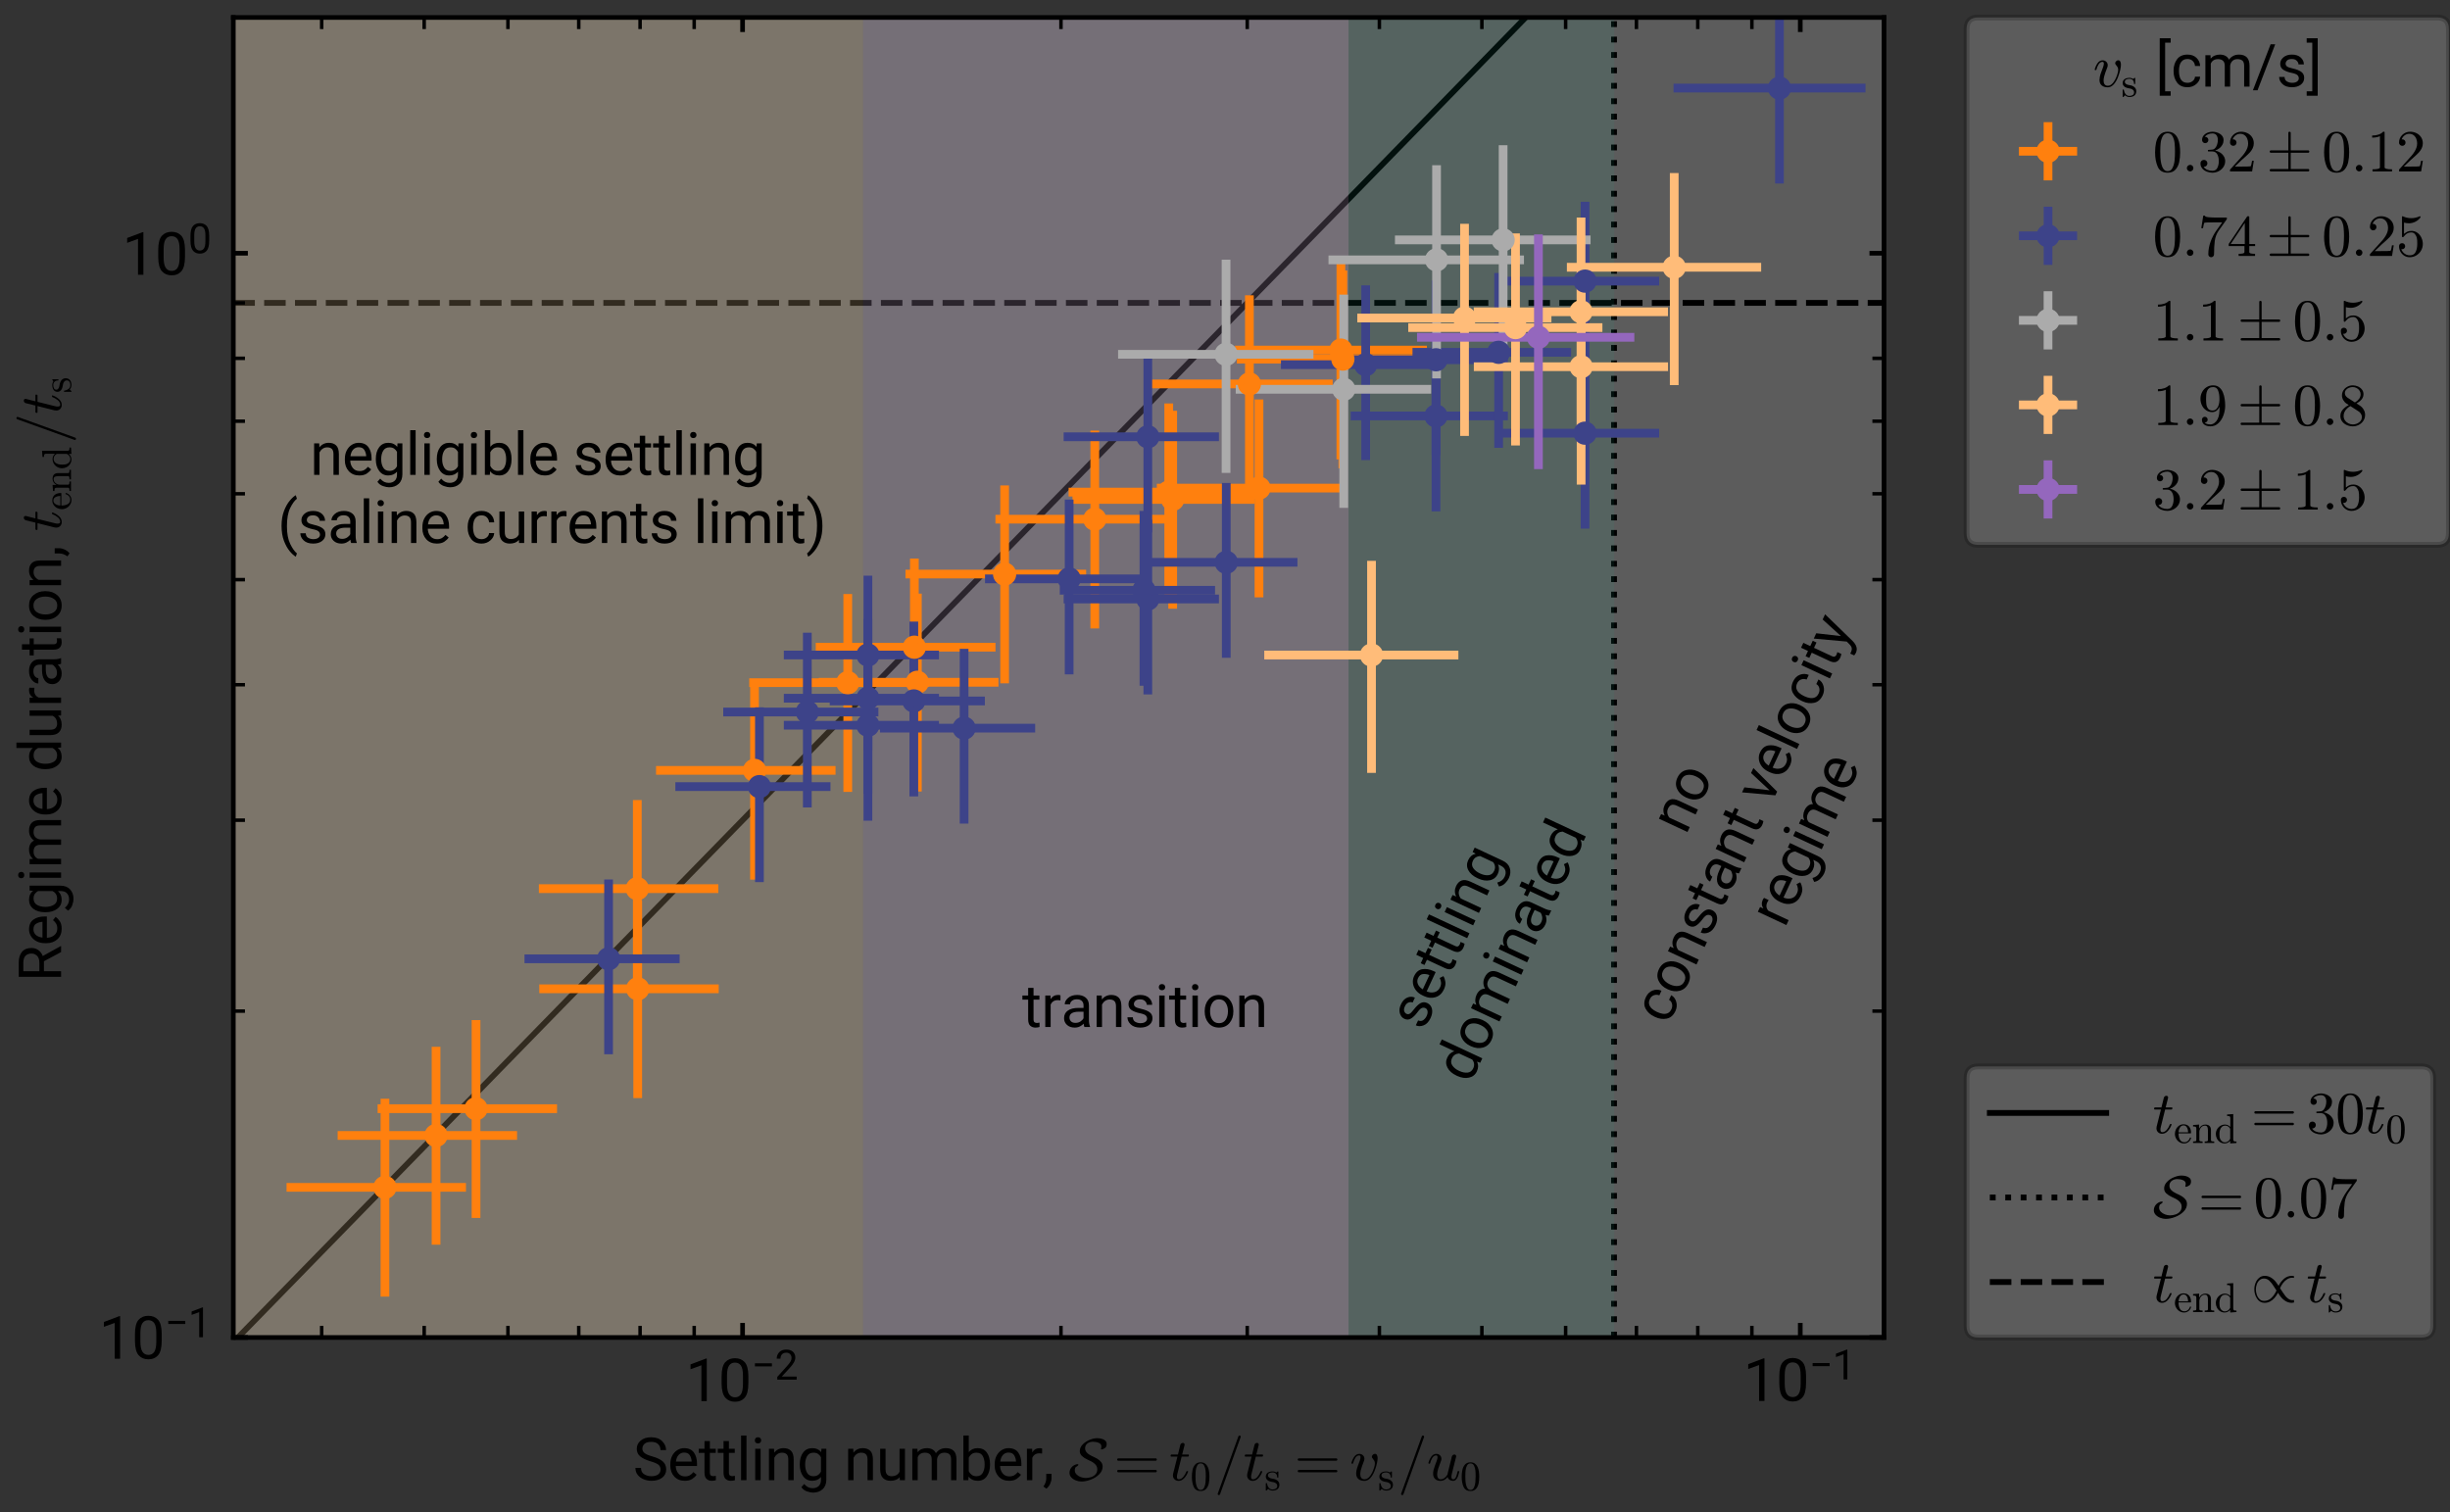 <?xml version="1.0" encoding="utf-8" standalone="no"?>
<!DOCTYPE svg PUBLIC "-//W3C//DTD SVG 1.1//EN"
  "http://www.w3.org/Graphics/SVG/1.1/DTD/svg11.dtd">
<svg xmlns:xlink="http://www.w3.org/1999/xlink" width="421.08pt" height="259.926pt" viewBox="0 0 421.08 259.926" xmlns="http://www.w3.org/2000/svg" version="1.1">
 <rect x="0" y="0" width="421.08" height="259.926" fill="#333333" stroke="none"/>
 <defs>
  <style type="text/css">*{stroke-linejoin: round; stroke-linecap: butt}</style>
 </defs>
 <g id="figure_1">
  <g id="patch_1">
   <path d="M 0 259.926 
L 421.08 259.926 
L 421.08 0 
L 0 0 
L 0 259.926 
z
" style="fill: none; opacity: 0"/>
  </g>
  <g id="axes_1">
   <g id="patch_2">
    <path d="M 40.1 229.895 
L 323.807 229.895 
L 323.807 3 
L 40.1 3 
z
" style="fill: #ffffff; opacity: 0.2"/>
   </g>
   <g id="line2d_1">
    <path d="M 10.624 260.926 
L 11.946 259.572 
L 15.618 255.807 
L 19.291 252.042 
L 22.963 248.277 
L 26.635 244.512 
L 30.308 240.747 
L 33.98 236.982 
L 37.653 233.217 
L 41.325 229.452 
L 44.998 225.687 
L 48.67 221.922 
L 52.343 218.158 
L 56.015 214.393 
L 59.687 210.628 
L 63.36 206.863 
L 67.032 203.098 
L 70.705 199.333 
L 74.377 195.568 
L 78.05 191.803 
L 81.722 188.038 
L 85.394 184.273 
L 89.067 180.508 
L 92.739 176.743 
L 96.412 172.979 
L 100.084 169.214 
L 103.757 165.449 
L 107.429 161.684 
L 111.101 157.919 
L 114.774 154.154 
L 118.446 150.389 
L 122.119 146.624 
L 125.791 142.859 
L 129.464 139.094 
L 133.136 135.329 
L 136.809 131.564 
L 140.481 127.8 
L 144.153 124.035 
L 147.826 120.27 
L 151.498 116.505 
L 155.171 112.74 
L 158.843 108.975 
L 162.516 105.21 
L 166.188 101.445 
L 169.86 97.68 
L 173.533 93.915 
L 177.205 90.15 
L 180.878 86.385 
L 184.55 82.621 
L 188.223 78.856 
L 191.895 75.091 
L 195.568 71.326 
L 199.24 67.561 
L 202.912 63.796 
L 206.585 60.031 
L 210.257 56.266 
L 213.93 52.501 
L 217.602 48.736 
L 221.275 44.971 
L 224.947 41.206 
L 228.619 37.442 
L 232.292 33.677 
L 235.964 29.912 
L 239.637 26.147 
L 243.309 22.382 
L 246.982 18.617 
L 250.654 14.852 
L 254.326 11.087 
L 257.999 7.322 
L 261.671 3.557 
L 265.344 -0.208 
L 266.117 -1 
" clip-path="url(#p8f97ff4a99)" style="fill: none; stroke: #000000; stroke-linecap: square"/>
   </g>
   <g id="line2d_2">
    <path d="M 277.402 229.895 
L 277.402 3 
" clip-path="url(#p8f97ff4a99)" style="fill: none; stroke-dasharray: 1,1.65; stroke-dashoffset: 0; stroke: #000000"/>
   </g>
   <g id="line2d_3">
    <path d="M 40.1 52.059 
L 323.807 52.059 
" clip-path="url(#p8f97ff4a99)" style="fill: none; stroke-dasharray: 3.7,1.6; stroke-dashoffset: 0; stroke: #000000"/>
   </g>
   <g id="patch_3">
    <path d="M -72.897 229.895 
L -72.897 3 
L 148.341 3 
L 148.341 229.895 
z
" clip-path="url(#p8f97ff4a99)" style="fill: #fad7a0; opacity: 0.2"/>
   </g>
   <g id="patch_4">
    <path d="M 148.341 229.895 
L 148.341 3 
L 231.767 3 
L 231.767 229.895 
z
" clip-path="url(#p8f97ff4a99)" style="fill: #d7bde2; opacity: 0.2"/>
   </g>
   <g id="patch_5">
    <path d="M 231.767 229.895 
L 231.767 3 
L 277.442 3 
L 277.442 229.895 
z
" clip-path="url(#p8f97ff4a99)" style="fill: #16a085; opacity: 0.1"/>
   </g>
   <g id="matplotlib.axis_1">
    <g id="xtick_1">
     <g id="line2d_4">
      <defs>
       <path id="m6af91cb235" d="M 0 0 
L 0 -2.5 
" style="stroke: #000000; stroke-width: 0.8"/>
      </defs>
      <g>
       <use xlink:href="#m6af91cb235" x="127.627" y="229.895" style="stroke: #000000; stroke-width: 0.8"/>
      </g>
     </g>
     <g id="line2d_5">
      <defs>
       <path id="me02a2b2993" d="M 0 0 
L 0 2.5 
" style="stroke: #000000; stroke-width: 0.8"/>
      </defs>
      <g>
       <use xlink:href="#me02a2b2993" x="127.627" y="3" style="stroke: #000000; stroke-width: 0.8"/>
      </g>
     </g>
     <g id="text_1">
      <!-- $\mathdefault{10^{-2}}$ -->
      <g transform="translate(117.827 240.895) scale(0.1 -0.1)">
       <defs>
        <path id="Roboto-Regular-31" d="M 2278 4575 
L 2278 0 
L 1700 0 
L 1700 3853 
L 534 3428 
L 534 3950 
L 2188 4575 
L 2278 4575 
z
" transform="scale(0.016)"/>
        <path id="Roboto-Regular-30" d="M 3234 1944 
Q 3234 825 2848 381 
Q 2463 -63 1800 -63 
Q 1156 -63 764 368 
Q 372 800 359 1872 
L 359 2638 
Q 359 3753 750 4183 
Q 1141 4613 1794 4613 
Q 2447 4613 2834 4195 
Q 3222 3778 3234 2709 
L 3234 1944 
z
M 2653 2734 
Q 2653 3503 2434 3822 
Q 2216 4141 1794 4141 
Q 1388 4141 1167 3831 
Q 947 3522 941 2778 
L 941 1850 
Q 941 1088 1164 750 
Q 1388 413 1800 413 
Q 2222 413 2436 745 
Q 2650 1078 2653 1825 
L 2653 2734 
z
" transform="scale(0.016)"/>
        <path id="Roboto-Regular-2212" d="M 3134 2509 
L 3134 2034 
L 525 2034 
L 525 2509 
L 3134 2509 
z
" transform="scale(0.016)"/>
        <path id="Roboto-Regular-32" d="M 3359 475 
L 3359 0 
L 381 0 
L 381 416 
L 1925 2134 
Q 2306 2566 2439 2819 
Q 2572 3072 2572 3328 
Q 2572 3663 2364 3900 
Q 2156 4138 1778 4138 
Q 1322 4138 1097 3878 
Q 872 3619 872 3213 
L 294 3213 
Q 294 3788 672 4200 
Q 1050 4613 1778 4613 
Q 2422 4613 2786 4278 
Q 3150 3944 3150 3397 
Q 3150 2997 2903 2592 
Q 2656 2188 2297 1797 
L 1078 475 
L 3359 475 
z
" transform="scale(0.016)"/>
       </defs>
       <use xlink:href="#Roboto-Regular-31" transform="translate(0 0.566)"/>
       <use xlink:href="#Roboto-Regular-30" transform="translate(56.201 0.566)"/>
       <use xlink:href="#Roboto-Regular-2212" transform="translate(113.327 37.545) scale(0.7)"/>
       <use xlink:href="#Roboto-Regular-32" transform="translate(153.351 37.545) scale(0.7)"/>
      </g>
     </g>
    </g>
    <g id="xtick_2">
     <g id="line2d_6">
      <g>
       <use xlink:href="#m6af91cb235" x="309.413" y="229.895" style="stroke: #000000; stroke-width: 0.8"/>
      </g>
     </g>
     <g id="line2d_7">
      <g>
       <use xlink:href="#me02a2b2993" x="309.413" y="3" style="stroke: #000000; stroke-width: 0.8"/>
      </g>
     </g>
     <g id="text_2">
      <!-- $\mathdefault{10^{-1}}$ -->
      <g transform="translate(299.613 240.895) scale(0.1 -0.1)">
       <use xlink:href="#Roboto-Regular-31" transform="translate(0 0.981)"/>
       <use xlink:href="#Roboto-Regular-30" transform="translate(56.201 0.981)"/>
       <use xlink:href="#Roboto-Regular-2212" transform="translate(113.327 37.961) scale(0.7)"/>
       <use xlink:href="#Roboto-Regular-31" transform="translate(153.351 37.961) scale(0.7)"/>
      </g>
     </g>
    </g>
    <g id="xtick_3">
     <g id="line2d_8">
      <defs>
       <path id="m7c47f52f81" d="M 0 0 
L 0 -2 
" style="stroke: #000000; stroke-width: 0.6"/>
      </defs>
      <g>
       <use xlink:href="#m7c47f52f81" x="55.288" y="229.895" style="stroke: #000000; stroke-width: 0.6"/>
      </g>
     </g>
     <g id="line2d_9">
      <defs>
       <path id="md77e63184d" d="M 0 0 
L 0 2 
" style="stroke: #000000; stroke-width: 0.6"/>
      </defs>
      <g>
       <use xlink:href="#md77e63184d" x="55.288" y="3" style="stroke: #000000; stroke-width: 0.6"/>
      </g>
     </g>
    </g>
    <g id="xtick_4">
     <g id="line2d_10">
      <g>
       <use xlink:href="#m7c47f52f81" x="72.905" y="229.895" style="stroke: #000000; stroke-width: 0.6"/>
      </g>
     </g>
     <g id="line2d_11">
      <g>
       <use xlink:href="#md77e63184d" x="72.905" y="3" style="stroke: #000000; stroke-width: 0.6"/>
      </g>
     </g>
    </g>
    <g id="xtick_5">
     <g id="line2d_12">
      <g>
       <use xlink:href="#m7c47f52f81" x="87.299" y="229.895" style="stroke: #000000; stroke-width: 0.6"/>
      </g>
     </g>
     <g id="line2d_13">
      <g>
       <use xlink:href="#md77e63184d" x="87.299" y="3" style="stroke: #000000; stroke-width: 0.6"/>
      </g>
     </g>
    </g>
    <g id="xtick_6">
     <g id="line2d_14">
      <g>
       <use xlink:href="#m7c47f52f81" x="99.469" y="229.895" style="stroke: #000000; stroke-width: 0.6"/>
      </g>
     </g>
     <g id="line2d_15">
      <g>
       <use xlink:href="#md77e63184d" x="99.469" y="3" style="stroke: #000000; stroke-width: 0.6"/>
      </g>
     </g>
    </g>
    <g id="xtick_7">
     <g id="line2d_16">
      <g>
       <use xlink:href="#m7c47f52f81" x="110.011" y="229.895" style="stroke: #000000; stroke-width: 0.6"/>
      </g>
     </g>
     <g id="line2d_17">
      <g>
       <use xlink:href="#md77e63184d" x="110.011" y="3" style="stroke: #000000; stroke-width: 0.6"/>
      </g>
     </g>
    </g>
    <g id="xtick_8">
     <g id="line2d_18">
      <g>
       <use xlink:href="#m7c47f52f81" x="119.309" y="229.895" style="stroke: #000000; stroke-width: 0.6"/>
      </g>
     </g>
     <g id="line2d_19">
      <g>
       <use xlink:href="#md77e63184d" x="119.309" y="3" style="stroke: #000000; stroke-width: 0.6"/>
      </g>
     </g>
    </g>
    <g id="xtick_9">
     <g id="line2d_20">
      <g>
       <use xlink:href="#m7c47f52f81" x="182.35" y="229.895" style="stroke: #000000; stroke-width: 0.6"/>
      </g>
     </g>
     <g id="line2d_21">
      <g>
       <use xlink:href="#md77e63184d" x="182.35" y="3" style="stroke: #000000; stroke-width: 0.6"/>
      </g>
     </g>
    </g>
    <g id="xtick_10">
     <g id="line2d_22">
      <g>
       <use xlink:href="#m7c47f52f81" x="214.361" y="229.895" style="stroke: #000000; stroke-width: 0.6"/>
      </g>
     </g>
     <g id="line2d_23">
      <g>
       <use xlink:href="#md77e63184d" x="214.361" y="3" style="stroke: #000000; stroke-width: 0.6"/>
      </g>
     </g>
    </g>
    <g id="xtick_11">
     <g id="line2d_24">
      <g>
       <use xlink:href="#m7c47f52f81" x="237.073" y="229.895" style="stroke: #000000; stroke-width: 0.6"/>
      </g>
     </g>
     <g id="line2d_25">
      <g>
       <use xlink:href="#md77e63184d" x="237.073" y="3" style="stroke: #000000; stroke-width: 0.6"/>
      </g>
     </g>
    </g>
    <g id="xtick_12">
     <g id="line2d_26">
      <g>
       <use xlink:href="#m7c47f52f81" x="254.69" y="229.895" style="stroke: #000000; stroke-width: 0.6"/>
      </g>
     </g>
     <g id="line2d_27">
      <g>
       <use xlink:href="#md77e63184d" x="254.69" y="3" style="stroke: #000000; stroke-width: 0.6"/>
      </g>
     </g>
    </g>
    <g id="xtick_13">
     <g id="line2d_28">
      <g>
       <use xlink:href="#m7c47f52f81" x="269.084" y="229.895" style="stroke: #000000; stroke-width: 0.6"/>
      </g>
     </g>
     <g id="line2d_29">
      <g>
       <use xlink:href="#md77e63184d" x="269.084" y="3" style="stroke: #000000; stroke-width: 0.6"/>
      </g>
     </g>
    </g>
    <g id="xtick_14">
     <g id="line2d_30">
      <g>
       <use xlink:href="#m7c47f52f81" x="281.254" y="229.895" style="stroke: #000000; stroke-width: 0.6"/>
      </g>
     </g>
     <g id="line2d_31">
      <g>
       <use xlink:href="#md77e63184d" x="281.254" y="3" style="stroke: #000000; stroke-width: 0.6"/>
      </g>
     </g>
    </g>
    <g id="xtick_15">
     <g id="line2d_32">
      <g>
       <use xlink:href="#m7c47f52f81" x="291.796" y="229.895" style="stroke: #000000; stroke-width: 0.6"/>
      </g>
     </g>
     <g id="line2d_33">
      <g>
       <use xlink:href="#md77e63184d" x="291.796" y="3" style="stroke: #000000; stroke-width: 0.6"/>
      </g>
     </g>
    </g>
    <g id="xtick_16">
     <g id="line2d_34">
      <g>
       <use xlink:href="#m7c47f52f81" x="301.095" y="229.895" style="stroke: #000000; stroke-width: 0.6"/>
      </g>
     </g>
     <g id="line2d_35">
      <g>
       <use xlink:href="#md77e63184d" x="301.095" y="3" style="stroke: #000000; stroke-width: 0.6"/>
      </g>
     </g>
    </g>
    <g id="text_3">
     <!-- Settling number, $\mathcal{S} = t_{0}/t_{\rm s} = v_{\rm s}/u_{0}$ -->
     <g transform="translate(108.804 254.426) scale(0.1 -0.1)">
      <defs>
       <path id="Roboto-Regular-53" d="M 2953 1150 
Q 2953 1463 2742 1650 
Q 2531 1838 1856 2036 
Q 1181 2234 789 2542 
Q 397 2850 397 3375 
Q 397 3906 820 4259 
Q 1244 4613 1944 4613 
Q 2713 4613 3130 4191 
Q 3547 3769 3547 3238 
L 2947 3238 
Q 2947 3619 2700 3869 
Q 2453 4119 1944 4119 
Q 1463 4119 1231 3908 
Q 1000 3697 1000 3381 
Q 1000 3097 1245 2908 
Q 1491 2719 2044 2563 
Q 2834 2341 3196 2014 
Q 3559 1688 3559 1156 
Q 3559 600 3125 268 
Q 2691 -63 1972 -63 
Q 1553 -63 1158 93 
Q 763 250 508 558 
Q 253 866 253 1319 
L 853 1319 
Q 853 853 1193 640 
Q 1534 428 1972 428 
Q 2444 428 2698 623 
Q 2953 819 2953 1150 
z
" transform="scale(0.016)"/>
       <path id="Roboto-Regular-65" d="M 3116 591 
Q 2950 341 2647 139 
Q 2344 -63 1844 -63 
Q 1138 -63 714 396 
Q 291 856 291 1572 
L 291 1703 
Q 291 2256 502 2645 
Q 713 3034 1050 3239 
Q 1388 3444 1769 3444 
Q 2494 3444 2826 2970 
Q 3159 2497 3159 1788 
L 3159 1528 
L 872 1528 
Q 884 1063 1148 736 
Q 1413 409 1875 409 
Q 2181 409 2393 534 
Q 2606 659 2766 869 
L 3116 591 
z
M 1769 2969 
Q 1425 2969 1187 2719 
Q 950 2469 891 2000 
L 2581 2000 
L 2581 2044 
Q 2559 2381 2386 2675 
Q 2213 2969 1769 2969 
z
" transform="scale(0.016)"/>
       <path id="Roboto-Regular-74" d="M 1872 0 
Q 1675 -63 1425 -63 
Q 1103 -63 875 134 
Q 647 331 647 841 
L 647 2938 
L 28 2938 
L 28 3381 
L 647 3381 
L 647 4203 
L 1225 4203 
L 1225 3381 
L 1856 3381 
L 1856 2938 
L 1225 2938 
L 1225 838 
Q 1225 578 1337 506 
Q 1450 434 1597 434 
Q 1706 434 1869 472 
L 1872 0 
z
" transform="scale(0.016)"/>
       <path id="Roboto-Regular-6c" d="M 1069 4800 
L 1069 0 
L 488 0 
L 488 4800 
L 1069 4800 
z
" transform="scale(0.016)"/>
       <path id="Roboto-Regular-69" d="M 444 4278 
Q 444 4419 530 4516 
Q 616 4613 784 4613 
Q 950 4613 1039 4516 
Q 1128 4419 1128 4278 
Q 1128 4144 1039 4048 
Q 950 3953 784 3953 
Q 616 3953 530 4048 
Q 444 4144 444 4278 
z
M 1069 3381 
L 1069 0 
L 488 0 
L 488 3381 
L 1069 3381 
z
" transform="scale(0.016)"/>
       <path id="Roboto-Regular-6e" d="M 1844 2956 
Q 1566 2956 1353 2806 
Q 1141 2656 1019 2416 
L 1019 0 
L 441 0 
L 441 3381 
L 988 3381 
L 1006 2959 
Q 1391 3444 2016 3444 
Q 2513 3444 2805 3166 
Q 3097 2888 3100 2231 
L 3100 0 
L 2519 0 
L 2519 2222 
Q 2519 2619 2345 2787 
Q 2172 2956 1844 2956 
z
" transform="scale(0.016)"/>
       <path id="Roboto-Regular-67" d="M 1725 -1334 
Q 1463 -1334 1081 -1206 
Q 700 -1078 472 -747 
L 775 -403 
Q 1150 -859 1681 -859 
Q 2091 -859 2334 -629 
Q 2578 -400 2578 44 
L 2578 341 
Q 2234 -63 1631 -63 
Q 1022 -63 662 425 
Q 303 913 303 1653 
L 303 1719 
Q 303 2494 661 2969 
Q 1019 3444 1638 3444 
Q 2259 3444 2603 3006 
L 2631 3381 
L 3156 3381 
L 3156 72 
Q 3156 -600 2756 -967 
Q 2356 -1334 1725 -1334 
z
M 881 1653 
Q 881 1150 1092 789 
Q 1303 428 1772 428 
Q 2322 428 2578 928 
L 2578 2469 
Q 2469 2678 2275 2817 
Q 2081 2956 1778 2956 
Q 1306 2956 1093 2589 
Q 881 2222 881 1719 
L 881 1653 
z
" transform="scale(0.016)"/>
       <path id="Roboto-Regular-20" transform="scale(0.016)"/>
       <path id="Roboto-Regular-75" d="M 2538 0 
L 2525 334 
Q 2194 -63 1538 -63 
Q 1041 -63 734 231 
Q 428 525 428 1200 
L 428 3381 
L 1006 3381 
L 1006 1194 
Q 1006 738 1198 583 
Q 1391 428 1628 428 
Q 2281 428 2509 919 
L 2509 3381 
L 3091 3381 
L 3091 0 
L 2538 0 
z
" transform="scale(0.016)"/>
       <path id="Roboto-Regular-6d" d="M 1794 2956 
Q 1225 2956 1016 2478 
L 1016 0 
L 434 0 
L 434 3381 
L 984 3381 
L 1000 3013 
Q 1366 3444 2000 3444 
Q 2325 3444 2579 3314 
Q 2834 3184 2969 2900 
Q 3138 3144 3408 3294 
Q 3678 3444 4044 3444 
Q 4588 3444 4883 3153 
Q 5178 2863 5178 2222 
L 5178 0 
L 4597 0 
L 4597 2228 
Q 4597 2653 4401 2804 
Q 4206 2956 3875 2956 
Q 3525 2956 3325 2748 
Q 3125 2541 3094 2244 
L 3094 0 
L 2516 0 
L 2516 2225 
Q 2516 2622 2319 2789 
Q 2122 2956 1794 2956 
z
" transform="scale(0.016)"/>
       <path id="Roboto-Regular-62" d="M 3303 1653 
Q 3303 913 2959 425 
Q 2616 -63 1988 -63 
Q 1347 -63 1000 391 
L 969 0 
L 438 0 
L 438 4800 
L 1019 4800 
L 1019 3016 
Q 1363 3444 1981 3444 
Q 2619 3444 2961 2969 
Q 3303 2494 3303 1719 
L 3303 1653 
z
M 1838 2956 
Q 1522 2956 1325 2804 
Q 1128 2653 1019 2431 
L 1019 959 
Q 1131 734 1331 581 
Q 1531 428 1844 428 
Q 2313 428 2517 789 
Q 2722 1150 2722 1653 
L 2722 1719 
Q 2722 2222 2526 2589 
Q 2331 2956 1838 2956 
z
" transform="scale(0.016)"/>
       <path id="Roboto-Regular-72" d="M 1791 2888 
Q 1225 2888 1019 2400 
L 1019 0 
L 441 0 
L 441 3381 
L 1003 3381 
L 1016 2994 
Q 1294 3444 1819 3444 
Q 1981 3444 2075 3400 
L 2072 2863 
Q 1944 2888 1791 2888 
z
" transform="scale(0.016)"/>
       <path id="Roboto-Regular-2c" d="M 966 688 
L 966 222 
Q 966 -63 822 -380 
Q 678 -697 419 -909 
L 91 -681 
Q 391 -263 400 175 
L 400 688 
L 966 688 
z
" transform="scale(0.016)"/>
       <path id="Cmsy10-53" d="M 116 794 
Q 116 1163 397 1453 
Q 519 1566 678 1644 
Q 838 1722 984 1722 
L 1025 1722 
Q 1069 1700 1069 1672 
Q 1069 1638 1047 1608 
Q 1025 1578 1003 1559 
Q 981 1541 934 1503 
Q 894 1472 845 1445 
Q 797 1419 778 1401 
Q 759 1384 738 1338 
Q 684 1206 684 1069 
Q 684 816 867 627 
Q 1050 438 1320 338 
Q 1591 238 1844 238 
Q 2169 238 2455 338 
Q 2741 438 2922 647 
Q 3103 856 3103 1184 
Q 3103 1384 3008 1543 
Q 2913 1703 2750 1828 
Q 2588 1953 2431 2033 
Q 2275 2113 2059 2209 
Q 1688 2381 1455 2598 
Q 1222 2816 1222 3128 
Q 1222 3513 1525 3831 
Q 1828 4150 2272 4331 
Q 2716 4513 3072 4513 
L 3109 4513 
Q 3325 4513 3558 4455 
Q 3791 4397 3950 4259 
Q 4109 4122 4109 3897 
Q 4109 3628 3975 3494 
Q 3750 3325 3578 3309 
L 3541 3309 
Q 3494 3331 3494 3366 
Q 3506 3422 3514 3447 
Q 3522 3472 3531 3522 
Q 3541 3572 3541 3616 
Q 3541 3897 3258 4015 
Q 2975 4134 2644 4134 
Q 2278 4134 2034 3943 
Q 1791 3753 1791 3413 
Q 1791 2931 2541 2584 
Q 2853 2447 3093 2308 
Q 3334 2169 3504 1959 
Q 3675 1750 3675 1466 
Q 3675 1003 3306 634 
Q 2938 266 2400 62 
Q 1863 -141 1416 -141 
L 1381 -141 
Q 1113 -141 813 -28 
Q 513 84 314 296 
Q 116 509 116 794 
z
" transform="scale(0.016)"/>
       <path id="Cmr10-3d" d="M 481 850 
Q 428 850 393 890 
Q 359 931 359 978 
Q 359 1031 393 1068 
Q 428 1106 481 1106 
L 4500 1106 
Q 4547 1106 4581 1068 
Q 4616 1031 4616 978 
Q 4616 931 4581 890 
Q 4547 850 4500 850 
L 481 850 
z
M 481 2094 
Q 428 2094 393 2131 
Q 359 2169 359 2222 
Q 359 2269 393 2309 
Q 428 2350 481 2350 
L 4500 2350 
Q 4547 2350 4581 2309 
Q 4616 2269 4616 2222 
Q 4616 2169 4581 2131 
Q 4547 2094 4500 2094 
L 481 2094 
z
" transform="scale(0.016)"/>
       <path id="Cmmi10-74" d="M 397 519 
Q 397 613 416 697 
L 878 2534 
L 206 2534 
Q 141 2534 141 2619 
Q 166 2759 225 2759 
L 934 2759 
L 1191 3803 
Q 1216 3888 1291 3947 
Q 1366 4006 1459 4006 
Q 1541 4006 1595 3957 
Q 1650 3909 1650 3828 
Q 1650 3809 1648 3798 
Q 1647 3788 1644 3775 
L 1388 2759 
L 2047 2759 
Q 2113 2759 2113 2675 
Q 2109 2659 2100 2621 
Q 2091 2584 2075 2559 
Q 2059 2534 2028 2534 
L 1331 2534 
L 872 684 
Q 825 503 825 372 
Q 825 97 1013 97 
Q 1294 97 1511 361 
Q 1728 625 1844 941 
Q 1869 978 1894 978 
L 1972 978 
Q 1997 978 2012 961 
Q 2028 944 2028 922 
Q 2028 909 2022 903 
Q 1881 516 1612 222 
Q 1344 -72 997 -72 
Q 744 -72 570 93 
Q 397 259 397 519 
z
" transform="scale(0.016)"/>
       <path id="Cmr10-30" d="M 1600 -141 
Q 816 -141 533 504 
Q 250 1150 250 2041 
Q 250 2597 351 3087 
Q 453 3578 754 3920 
Q 1056 4263 1600 4263 
Q 2022 4263 2290 4056 
Q 2559 3850 2700 3523 
Q 2841 3197 2892 2823 
Q 2944 2450 2944 2041 
Q 2944 1491 2842 1011 
Q 2741 531 2444 195 
Q 2147 -141 1600 -141 
z
M 1600 25 
Q 1956 25 2131 390 
Q 2306 756 2347 1200 
Q 2388 1644 2388 2144 
Q 2388 2625 2347 3031 
Q 2306 3438 2132 3767 
Q 1959 4097 1600 4097 
Q 1238 4097 1063 3765 
Q 888 3434 847 3029 
Q 806 2625 806 2144 
Q 806 1788 823 1472 
Q 841 1156 916 820 
Q 991 484 1158 254 
Q 1325 25 1600 25 
z
" transform="scale(0.016)"/>
       <path id="Cmmi10-3d" d="M 359 -1472 
Q 359 -1453 366 -1447 
L 2591 4722 
Q 2603 4759 2634 4779 
Q 2666 4800 2706 4800 
Q 2763 4800 2798 4765 
Q 2834 4731 2834 4672 
L 2834 4647 
L 609 -1522 
Q 572 -1600 488 -1600 
Q 434 -1600 396 -1562 
Q 359 -1525 359 -1472 
z
" transform="scale(0.016)"/>
       <path id="Cmr10-73" d="M 213 -19 
L 213 1025 
Q 213 1075 269 1075 
L 347 1075 
Q 384 1075 397 1025 
Q 575 97 1259 97 
Q 1563 97 1767 234 
Q 1972 372 1972 659 
Q 1972 866 1812 1011 
Q 1653 1156 1434 1209 
L 1006 1294 
Q 791 1341 614 1437 
Q 438 1534 325 1695 
Q 213 1856 213 2069 
Q 213 2350 361 2529 
Q 509 2709 746 2789 
Q 984 2869 1259 2869 
Q 1588 2869 1831 2694 
L 2016 2853 
Q 2016 2869 2047 2869 
L 2094 2869 
Q 2113 2869 2128 2851 
Q 2144 2834 2144 2816 
L 2144 1978 
Q 2144 1919 2094 1919 
L 2016 1919 
Q 1959 1919 1959 1978 
Q 1959 2313 1773 2516 
Q 1588 2719 1253 2719 
Q 966 2719 755 2612 
Q 544 2506 544 2247 
Q 544 2069 695 1955 
Q 847 1841 1050 1791 
L 1484 1709 
Q 1703 1659 1892 1540 
Q 2081 1422 2192 1240 
Q 2303 1059 2303 831 
Q 2303 600 2223 429 
Q 2144 259 2001 146 
Q 1859 34 1665 -19 
Q 1472 -72 1259 -72 
Q 859 -72 575 197 
L 341 -56 
Q 341 -72 306 -72 
L 269 -72 
Q 213 -72 213 -19 
z
" transform="scale(0.016)"/>
       <path id="Cmmi10-76" d="M 684 722 
Q 684 866 718 1037 
Q 753 1209 787 1320 
Q 822 1431 944 1753 
Q 1066 2075 1069 2088 
Q 1153 2322 1153 2472 
Q 1153 2663 1013 2663 
Q 759 2663 595 2402 
Q 431 2141 353 1819 
Q 341 1778 300 1778 
L 225 1778 
Q 172 1778 172 1838 
L 172 1856 
Q 275 2238 487 2533 
Q 700 2828 1025 2828 
Q 1253 2828 1411 2678 
Q 1569 2528 1569 2297 
Q 1569 2178 1516 2047 
Q 1391 1722 1319 1526 
Q 1247 1331 1186 1089 
Q 1125 847 1125 641 
Q 1125 400 1236 248 
Q 1347 97 1581 97 
Q 2025 97 2381 781 
Q 2494 1003 2594 1303 
Q 2694 1603 2694 1791 
Q 2694 1984 2631 2092 
Q 2569 2200 2469 2317 
Q 2369 2434 2369 2503 
Q 2369 2628 2472 2731 
Q 2575 2834 2700 2834 
Q 2853 2834 2920 2693 
Q 2988 2553 2988 2375 
Q 2988 2163 2927 1869 
Q 2866 1575 2758 1259 
Q 2650 944 2559 763 
Q 2138 -72 1575 -72 
Q 1172 -72 928 129 
Q 684 331 684 722 
z
" transform="scale(0.016)"/>
       <path id="Cmmi10-75" d="M 678 697 
Q 678 906 734 1126 
Q 791 1347 892 1617 
Q 994 1888 1069 2088 
Q 1153 2322 1153 2472 
Q 1153 2663 1013 2663 
Q 759 2663 595 2402 
Q 431 2141 353 1819 
Q 341 1778 300 1778 
L 225 1778 
Q 172 1778 172 1838 
L 172 1856 
Q 275 2238 487 2533 
Q 700 2828 1025 2828 
Q 1253 2828 1411 2678 
Q 1569 2528 1569 2297 
Q 1569 2178 1516 2047 
Q 1488 1969 1388 1706 
Q 1288 1444 1234 1272 
Q 1181 1100 1147 934 
Q 1113 769 1113 603 
Q 1113 391 1203 244 
Q 1294 97 1497 97 
Q 1906 97 2216 603 
Q 2222 628 2226 651 
Q 2231 675 2234 697 
L 2694 2553 
Q 2716 2638 2794 2698 
Q 2872 2759 2963 2759 
Q 3041 2759 3098 2709 
Q 3156 2659 3156 2578 
Q 3156 2541 3150 2528 
L 2688 684 
Q 2644 494 2644 372 
Q 2644 97 2828 97 
Q 3034 97 3136 351 
Q 3238 606 3309 941 
Q 3322 978 3359 978 
L 3438 978 
Q 3463 978 3478 956 
Q 3494 934 3494 916 
Q 3425 641 3361 444 
Q 3297 247 3159 87 
Q 3022 -72 2816 -72 
Q 2613 -72 2452 39 
Q 2291 150 2234 341 
Q 2088 153 1894 40 
Q 1700 -72 1484 -72 
Q 1116 -72 897 129 
Q 678 331 678 697 
z
" transform="scale(0.016)"/>
      </defs>
      <use xlink:href="#Roboto-Regular-53"/>
      <use xlink:href="#Roboto-Regular-65" transform="translate(59.375 0)"/>
      <use xlink:href="#Roboto-Regular-74" transform="translate(112.402 0)"/>
      <use xlink:href="#Roboto-Regular-74" transform="translate(145.117 0)"/>
      <use xlink:href="#Roboto-Regular-6c" transform="translate(177.832 0)"/>
      <use xlink:href="#Roboto-Regular-69" transform="translate(202.148 0)"/>
      <use xlink:href="#Roboto-Regular-6e" transform="translate(226.465 0)"/>
      <use xlink:href="#Roboto-Regular-67" transform="translate(281.689 0)"/>
      <use xlink:href="#Roboto-Regular-20" transform="translate(337.842 0)"/>
      <use xlink:href="#Roboto-Regular-6e" transform="translate(362.646 0)"/>
      <use xlink:href="#Roboto-Regular-75" transform="translate(417.871 0)"/>
      <use xlink:href="#Roboto-Regular-6d" transform="translate(472.998 0)"/>
      <use xlink:href="#Roboto-Regular-62" transform="translate(560.693 0)"/>
      <use xlink:href="#Roboto-Regular-65" transform="translate(616.846 0)"/>
      <use xlink:href="#Roboto-Regular-72" transform="translate(669.873 0)"/>
      <use xlink:href="#Roboto-Regular-2c" transform="translate(703.76 0)"/>
      <use xlink:href="#Roboto-Regular-20" transform="translate(723.438 0)"/>
      <use xlink:href="#Cmsy10-53" transform="translate(748.242 0)"/>
      <use xlink:href="#Cmr10-3d" transform="translate(826.299 0)"/>
      <use xlink:href="#Cmmi10-74" transform="translate(921.543 0)"/>
      <use xlink:href="#Cmr10-30" transform="translate(957.627 -17.006) scale(0.7)"/>
      <use xlink:href="#Cmmi10-3d" transform="translate(999.004 0)"/>
      <use xlink:href="#Cmmi10-74" transform="translate(1049.004 0)"/>
      <use xlink:href="#Cmr10-73" transform="translate(1085.088 -17.006) scale(0.7)"/>
      <use xlink:href="#Cmr10-3d" transform="translate(1136.607 0)"/>
      <use xlink:href="#Cmmi10-76" transform="translate(1231.851 0)"/>
      <use xlink:href="#Cmr10-73" transform="translate(1280.24 -17.006) scale(0.7)"/>
      <use xlink:href="#Cmmi10-3d" transform="translate(1314.2 0)"/>
      <use xlink:href="#Cmmi10-75" transform="translate(1364.2 0)"/>
      <use xlink:href="#Cmr10-30" transform="translate(1421.378 -17.006) scale(0.7)"/>
     </g>
    </g>
   </g>
   <g id="matplotlib.axis_2">
    <g id="ytick_1">
     <g id="line2d_36">
      <defs>
       <path id="m1ea8b5e0fd" d="M 0 0 
L 2.5 0 
" style="stroke: #000000; stroke-width: 0.8"/>
      </defs>
      <g>
       <use xlink:href="#m1ea8b5e0fd" x="40.1" y="229.895" style="stroke: #000000; stroke-width: 0.8"/>
      </g>
     </g>
     <g id="line2d_37">
      <defs>
       <path id="m937bc4cb04" d="M 0 0 
L -2.5 0 
" style="stroke: #000000; stroke-width: 0.8"/>
      </defs>
      <g>
       <use xlink:href="#m937bc4cb04" x="323.807" y="229.895" style="stroke: #000000; stroke-width: 0.8"/>
      </g>
     </g>
     <g id="text_4">
      <!-- $\mathdefault{10^{-1}}$ -->
      <g transform="translate(17 233.645) scale(0.1 -0.1)">
       <use xlink:href="#Roboto-Regular-31" transform="translate(0 0.981)"/>
       <use xlink:href="#Roboto-Regular-30" transform="translate(56.201 0.981)"/>
       <use xlink:href="#Roboto-Regular-2212" transform="translate(113.327 37.961) scale(0.7)"/>
       <use xlink:href="#Roboto-Regular-31" transform="translate(153.351 37.961) scale(0.7)"/>
      </g>
     </g>
    </g>
    <g id="ytick_2">
     <g id="line2d_38">
      <g>
       <use xlink:href="#m1ea8b5e0fd" x="40.1" y="43.531" style="stroke: #000000; stroke-width: 0.8"/>
      </g>
     </g>
     <g id="line2d_39">
      <g>
       <use xlink:href="#m937bc4cb04" x="323.807" y="43.531" style="stroke: #000000; stroke-width: 0.8"/>
      </g>
     </g>
     <g id="text_5">
      <!-- $\mathdefault{10^{0}}$ -->
      <g transform="translate(21 47.281) scale(0.1 -0.1)">
       <use xlink:href="#Roboto-Regular-31" transform="translate(0 0.566)"/>
       <use xlink:href="#Roboto-Regular-30" transform="translate(56.201 0.566)"/>
       <use xlink:href="#Roboto-Regular-30" transform="translate(113.327 37.545) scale(0.7)"/>
      </g>
     </g>
    </g>
    <g id="ytick_3">
     <g id="line2d_40">
      <defs>
       <path id="m3c6e5e1e37" d="M 0 0 
L 2 0 
" style="stroke: #000000; stroke-width: 0.6"/>
      </defs>
      <g>
       <use xlink:href="#m3c6e5e1e37" x="40.1" y="173.794" style="stroke: #000000; stroke-width: 0.6"/>
      </g>
     </g>
     <g id="line2d_41">
      <defs>
       <path id="mf2104e3856" d="M 0 0 
L -2 0 
" style="stroke: #000000; stroke-width: 0.6"/>
      </defs>
      <g>
       <use xlink:href="#mf2104e3856" x="323.807" y="173.794" style="stroke: #000000; stroke-width: 0.6"/>
      </g>
     </g>
    </g>
    <g id="ytick_4">
     <g id="line2d_42">
      <g>
       <use xlink:href="#m3c6e5e1e37" x="40.1" y="140.977" style="stroke: #000000; stroke-width: 0.6"/>
      </g>
     </g>
     <g id="line2d_43">
      <g>
       <use xlink:href="#mf2104e3856" x="323.807" y="140.977" style="stroke: #000000; stroke-width: 0.6"/>
      </g>
     </g>
    </g>
    <g id="ytick_5">
     <g id="line2d_44">
      <g>
       <use xlink:href="#m3c6e5e1e37" x="40.1" y="117.693" style="stroke: #000000; stroke-width: 0.6"/>
      </g>
     </g>
     <g id="line2d_45">
      <g>
       <use xlink:href="#mf2104e3856" x="323.807" y="117.693" style="stroke: #000000; stroke-width: 0.6"/>
      </g>
     </g>
    </g>
    <g id="ytick_6">
     <g id="line2d_46">
      <g>
       <use xlink:href="#m3c6e5e1e37" x="40.1" y="99.632" style="stroke: #000000; stroke-width: 0.6"/>
      </g>
     </g>
     <g id="line2d_47">
      <g>
       <use xlink:href="#mf2104e3856" x="323.807" y="99.632" style="stroke: #000000; stroke-width: 0.6"/>
      </g>
     </g>
    </g>
    <g id="ytick_7">
     <g id="line2d_48">
      <g>
       <use xlink:href="#m3c6e5e1e37" x="40.1" y="84.876" style="stroke: #000000; stroke-width: 0.6"/>
      </g>
     </g>
     <g id="line2d_49">
      <g>
       <use xlink:href="#mf2104e3856" x="323.807" y="84.876" style="stroke: #000000; stroke-width: 0.6"/>
      </g>
     </g>
    </g>
    <g id="ytick_8">
     <g id="line2d_50">
      <g>
       <use xlink:href="#m3c6e5e1e37" x="40.1" y="72.399" style="stroke: #000000; stroke-width: 0.6"/>
      </g>
     </g>
     <g id="line2d_51">
      <g>
       <use xlink:href="#mf2104e3856" x="323.807" y="72.399" style="stroke: #000000; stroke-width: 0.6"/>
      </g>
     </g>
    </g>
    <g id="ytick_9">
     <g id="line2d_52">
      <g>
       <use xlink:href="#m3c6e5e1e37" x="40.1" y="61.592" style="stroke: #000000; stroke-width: 0.6"/>
      </g>
     </g>
     <g id="line2d_53">
      <g>
       <use xlink:href="#mf2104e3856" x="323.807" y="61.592" style="stroke: #000000; stroke-width: 0.6"/>
      </g>
     </g>
    </g>
    <g id="ytick_10">
     <g id="line2d_54">
      <g>
       <use xlink:href="#m3c6e5e1e37" x="40.1" y="52.059" style="stroke: #000000; stroke-width: 0.6"/>
      </g>
     </g>
     <g id="line2d_55">
      <g>
       <use xlink:href="#mf2104e3856" x="323.807" y="52.059" style="stroke: #000000; stroke-width: 0.6"/>
      </g>
     </g>
    </g>
    <g id="text_6">
     <!-- Regime duration, $t_{\rm end}/t_{\rm s}$ -->
     <g transform="translate(10.5 168.747) rotate(-90) scale(0.1 -0.1)">
      <defs>
       <path id="Roboto-Regular-52" d="M 3188 0 
L 2200 1844 
L 1131 1844 
L 1131 0 
L 528 0 
L 528 4550 
L 2034 4550 
Q 2800 4550 3214 4200 
Q 3628 3850 3628 3184 
Q 3628 2759 3398 2442 
Q 3169 2125 2763 1969 
L 3831 38 
L 3831 0 
L 3188 0 
z
M 1131 4056 
L 1131 2334 
L 2053 2334 
Q 2538 2334 2783 2582 
Q 3028 2831 3028 3184 
Q 3028 3578 2792 3817 
Q 2556 4056 2034 4056 
L 1131 4056 
z
" transform="scale(0.016)"/>
       <path id="Roboto-Regular-64" d="M 2622 0 
L 2594 363 
Q 2247 -63 1628 -63 
Q 1034 -63 668 418 
Q 303 900 297 1628 
L 297 1719 
Q 297 2494 664 2969 
Q 1031 3444 1634 3444 
Q 2231 3444 2572 3044 
L 2572 4800 
L 3153 4800 
L 3153 0 
L 2622 0 
z
M 878 1653 
Q 878 1150 1090 789 
Q 1303 428 1772 428 
Q 2309 428 2572 919 
L 2572 2475 
Q 2313 2956 1778 2956 
Q 1306 2956 1092 2589 
Q 878 2222 878 1719 
L 878 1653 
z
" transform="scale(0.016)"/>
       <path id="Roboto-Regular-61" d="M 2528 0 
Q 2472 122 2447 356 
Q 2284 184 2040 60 
Q 1797 -63 1484 -63 
Q 966 -63 653 228 
Q 341 519 341 941 
Q 341 1484 753 1767 
Q 1166 2050 1863 2050 
L 2434 2050 
L 2434 2319 
Q 2434 2619 2254 2798 
Q 2075 2978 1722 2978 
Q 1394 2978 1192 2817 
Q 991 2656 991 2444 
L 413 2444 
Q 413 2806 778 3125 
Q 1144 3444 1756 3444 
Q 2306 3444 2659 3162 
Q 3013 2881 3013 2313 
L 3013 794 
Q 3013 325 3131 50 
L 3131 0 
L 2528 0 
z
M 1569 444 
Q 1881 444 2111 600 
Q 2341 756 2434 947 
L 2434 1644 
L 1897 1644 
Q 922 1625 922 1019 
Q 922 778 1084 611 
Q 1247 444 1569 444 
z
" transform="scale(0.016)"/>
       <path id="Roboto-Regular-6f" d="M 288 1725 
Q 288 2459 700 2951 
Q 1113 3444 1822 3444 
Q 2531 3444 2943 2961 
Q 3356 2478 3366 1756 
L 3366 1653 
Q 3366 919 2952 428 
Q 2538 -63 1828 -63 
Q 1116 -63 702 428 
Q 288 919 288 1653 
L 288 1725 
z
M 866 1653 
Q 866 1150 1105 781 
Q 1344 413 1828 413 
Q 2300 413 2540 777 
Q 2781 1141 2784 1644 
L 2784 1725 
Q 2784 2222 2543 2595 
Q 2303 2969 1822 2969 
Q 1344 2969 1105 2595 
Q 866 2222 866 1725 
L 866 1653 
z
" transform="scale(0.016)"/>
       <path id="Cmr10-65" d="M 1594 -72 
Q 1203 -72 876 133 
Q 550 338 364 680 
Q 178 1022 178 1403 
Q 178 1778 348 2115 
Q 519 2453 823 2661 
Q 1128 2869 1503 2869 
Q 1797 2869 2014 2770 
Q 2231 2672 2372 2497 
Q 2513 2322 2584 2084 
Q 2656 1847 2656 1563 
Q 2656 1478 2591 1478 
L 738 1478 
L 738 1409 
Q 738 878 952 497 
Q 1166 116 1650 116 
Q 1847 116 2014 203 
Q 2181 291 2304 447 
Q 2428 603 2472 781 
Q 2478 803 2495 820 
Q 2513 838 2534 838 
L 2591 838 
Q 2656 838 2656 756 
Q 2566 394 2266 161 
Q 1966 -72 1594 -72 
z
M 744 1638 
L 2203 1638 
Q 2203 1878 2136 2125 
Q 2069 2372 1912 2536 
Q 1756 2700 1503 2700 
Q 1141 2700 942 2361 
Q 744 2022 744 1638 
z
" transform="scale(0.016)"/>
       <path id="Cmr10-6e" d="M 191 0 
L 191 225 
Q 409 225 550 259 
Q 691 294 691 428 
L 691 2175 
Q 691 2347 639 2423 
Q 588 2500 491 2517 
Q 394 2534 191 2534 
L 191 2759 
L 1119 2828 
L 1119 2203 
Q 1247 2478 1498 2653 
Q 1750 2828 2047 2828 
Q 2491 2828 2714 2615 
Q 2938 2403 2938 1966 
L 2938 428 
Q 2938 294 3078 259 
Q 3219 225 3438 225 
L 3438 0 
L 1972 0 
L 1972 225 
Q 2191 225 2331 259 
Q 2472 294 2472 428 
L 2472 1947 
Q 2472 2259 2381 2461 
Q 2291 2663 2009 2663 
Q 1638 2663 1398 2366 
Q 1159 2069 1159 1691 
L 1159 428 
Q 1159 294 1300 259 
Q 1441 225 1656 225 
L 1656 0 
L 191 0 
z
" transform="scale(0.016)"/>
       <path id="Cmr10-64" d="M 1563 -72 
Q 1184 -72 871 133 
Q 559 338 386 672 
Q 213 1006 213 1381 
Q 213 1769 402 2101 
Q 591 2434 916 2631 
Q 1241 2828 1631 2828 
Q 1866 2828 2075 2729 
Q 2284 2631 2438 2456 
L 2438 3788 
Q 2438 3959 2386 4036 
Q 2334 4113 2239 4130 
Q 2144 4147 1941 4147 
L 1941 4372 
L 2888 4441 
L 2888 581 
Q 2888 413 2939 336 
Q 2991 259 3086 242 
Q 3181 225 3384 225 
L 3384 0 
L 2419 -72 
L 2419 331 
Q 2253 141 2025 34 
Q 1797 -72 1563 -72 
z
M 909 556 
Q 1019 347 1201 222 
Q 1384 97 1600 97 
Q 1866 97 2087 250 
Q 2309 403 2419 647 
L 2419 2181 
Q 2344 2322 2230 2433 
Q 2116 2544 1973 2603 
Q 1831 2663 1672 2663 
Q 1338 2663 1134 2473 
Q 931 2284 850 1990 
Q 769 1697 769 1375 
Q 769 1119 795 928 
Q 822 738 909 556 
z
" transform="scale(0.016)"/>
      </defs>
      <use xlink:href="#Roboto-Regular-52"/>
      <use xlink:href="#Roboto-Regular-65" transform="translate(61.621 0)"/>
      <use xlink:href="#Roboto-Regular-67" transform="translate(114.648 0)"/>
      <use xlink:href="#Roboto-Regular-69" transform="translate(170.801 0)"/>
      <use xlink:href="#Roboto-Regular-6d" transform="translate(195.117 0)"/>
      <use xlink:href="#Roboto-Regular-65" transform="translate(282.812 0)"/>
      <use xlink:href="#Roboto-Regular-20" transform="translate(335.84 0)"/>
      <use xlink:href="#Roboto-Regular-64" transform="translate(360.645 0)"/>
      <use xlink:href="#Roboto-Regular-75" transform="translate(417.041 0)"/>
      <use xlink:href="#Roboto-Regular-72" transform="translate(472.168 0)"/>
      <use xlink:href="#Roboto-Regular-61" transform="translate(506.055 0)"/>
      <use xlink:href="#Roboto-Regular-74" transform="translate(560.449 0)"/>
      <use xlink:href="#Roboto-Regular-69" transform="translate(593.164 0)"/>
      <use xlink:href="#Roboto-Regular-6f" transform="translate(617.48 0)"/>
      <use xlink:href="#Roboto-Regular-6e" transform="translate(674.512 0)"/>
      <use xlink:href="#Roboto-Regular-2c" transform="translate(729.736 0)"/>
      <use xlink:href="#Roboto-Regular-20" transform="translate(749.414 0)"/>
      <use xlink:href="#Cmmi10-74" transform="translate(774.219 0)"/>
      <use xlink:href="#Cmr10-65" transform="translate(810.303 -17.006) scale(0.7)"/>
      <use xlink:href="#Cmr10-6e" transform="translate(841.372 -17.006) scale(0.7)"/>
      <use xlink:href="#Cmr10-64" transform="translate(880.234 -17.006) scale(0.7)"/>
      <use xlink:href="#Cmmi10-3d" transform="translate(925.474 0)"/>
      <use xlink:href="#Cmmi10-74" transform="translate(975.474 0)"/>
      <use xlink:href="#Cmr10-73" transform="translate(1011.558 -17.006) scale(0.7)"/>
     </g>
    </g>
   </g>
   <g id="LineCollection_1">
    <path d="M 155.623 98.672 
L 186.672 98.672 
" clip-path="url(#p8f97ff4a99)" style="fill: none; stroke: #ff800e; stroke-width: 1.5"/>
    <path d="M 112.755 132.417 
L 143.606 132.417 
" clip-path="url(#p8f97ff4a99)" style="fill: none; stroke: #ff800e; stroke-width: 1.5"/>
    <path d="M 92.616 152.747 
L 123.458 152.747 
" clip-path="url(#p8f97ff4a99)" style="fill: none; stroke: #ff800e; stroke-width: 1.5"/>
    <path d="M 183.662 84.585 
L 214.993 84.585 
" clip-path="url(#p8f97ff4a99)" style="fill: none; stroke: #ff800e; stroke-width: 1.5"/>
    <path d="M 140.716 117.273 
L 171.609 117.273 
" clip-path="url(#p8f97ff4a99)" style="fill: none; stroke: #ff800e; stroke-width: 1.5"/>
    <path d="M 58.03 195.165 
L 88.867 195.165 
" clip-path="url(#p8f97ff4a99)" style="fill: none; stroke: #ff800e; stroke-width: 1.5"/>
    <path d="M 128.771 117.337 
L 159.639 117.337 
" clip-path="url(#p8f97ff4a99)" style="fill: none; stroke: #ff800e; stroke-width: 1.5"/>
    <path d="M 140.204 111.242 
L 171.096 111.242 
" clip-path="url(#p8f97ff4a99)" style="fill: none; stroke: #ff800e; stroke-width: 1.5"/>
    <path d="M 64.901 190.567 
L 95.738 190.567 
" clip-path="url(#p8f97ff4a99)" style="fill: none; stroke: #ff800e; stroke-width: 1.5"/>
    <path d="M 197.226 65.992 
L 229.051 65.992 
" clip-path="url(#p8f97ff4a99)" style="fill: none; stroke: #ff800e; stroke-width: 1.5"/>
    <path d="M 212.572 61.722 
L 245.597 61.722 
" clip-path="url(#p8f97ff4a99)" style="fill: none; stroke: #ff800e; stroke-width: 1.5"/>
    <path d="M 49.247 204.088 
L 80.084 204.088 
" clip-path="url(#p8f97ff4a99)" style="fill: none; stroke: #ff800e; stroke-width: 1.5"/>
    <path d="M 171.087 89.241 
L 202.186 89.241 
" clip-path="url(#p8f97ff4a99)" style="fill: none; stroke: #ff800e; stroke-width: 1.5"/>
    <path d="M 92.686 169.961 
L 123.528 169.961 
" clip-path="url(#p8f97ff4a99)" style="fill: none; stroke: #ff800e; stroke-width: 1.5"/>
    <path d="M 212.254 60.177 
L 245.242 60.177 
" clip-path="url(#p8f97ff4a99)" style="fill: none; stroke: #ff800e; stroke-width: 1.5"/>
    <path d="M 198.823 83.898 
L 230.732 83.898 
" clip-path="url(#p8f97ff4a99)" style="fill: none; stroke: #ff800e; stroke-width: 1.5"/>
    <path d="M 184.328 85.844 
L 215.677 85.844 
" clip-path="url(#p8f97ff4a99)" style="fill: none; stroke: #ff800e; stroke-width: 1.5"/>
   </g>
   <g id="LineCollection_2">
    <path d="M 172.664 117.452 
L 172.664 83.439 
" clip-path="url(#p8f97ff4a99)" style="fill: none; stroke: #ff800e; stroke-width: 1.5"/>
    <path d="M 129.678 151.198 
L 129.678 117.184 
" clip-path="url(#p8f97ff4a99)" style="fill: none; stroke: #ff800e; stroke-width: 1.5"/>
    <path d="M 109.534 171.527 
L 109.534 137.514 
" clip-path="url(#p8f97ff4a99)" style="fill: none; stroke: #ff800e; stroke-width: 1.5"/>
    <path d="M 200.872 103.365 
L 200.872 69.352 
" clip-path="url(#p8f97ff4a99)" style="fill: none; stroke: #ff800e; stroke-width: 1.5"/>
    <path d="M 157.664 136.053 
L 157.664 102.04 
" clip-path="url(#p8f97ff4a99)" style="fill: none; stroke: #ff800e; stroke-width: 1.5"/>
    <path d="M 74.945 213.946 
L 74.945 179.932 
" clip-path="url(#p8f97ff4a99)" style="fill: none; stroke: #ff800e; stroke-width: 1.5"/>
    <path d="M 145.704 136.118 
L 145.704 102.104 
" clip-path="url(#p8f97ff4a99)" style="fill: none; stroke: #ff800e; stroke-width: 1.5"/>
    <path d="M 157.152 130.023 
L 157.152 96.009 
" clip-path="url(#p8f97ff4a99)" style="fill: none; stroke: #ff800e; stroke-width: 1.5"/>
    <path d="M 81.816 209.348 
L 81.816 175.334 
" clip-path="url(#p8f97ff4a99)" style="fill: none; stroke: #ff800e; stroke-width: 1.5"/>
    <path d="M 214.732 84.772 
L 214.732 50.759 
" clip-path="url(#p8f97ff4a99)" style="fill: none; stroke: #ff800e; stroke-width: 1.5"/>
    <path d="M 230.799 80.503 
L 230.799 46.489 
" clip-path="url(#p8f97ff4a99)" style="fill: none; stroke: #ff800e; stroke-width: 1.5"/>
    <path d="M 66.162 222.869 
L 66.162 188.855 
" clip-path="url(#p8f97ff4a99)" style="fill: none; stroke: #ff800e; stroke-width: 1.5"/>
    <path d="M 188.158 108.022 
L 188.158 74.008 
" clip-path="url(#p8f97ff4a99)" style="fill: none; stroke: #ff800e; stroke-width: 1.5"/>
    <path d="M 109.604 188.742 
L 109.604 154.728 
" clip-path="url(#p8f97ff4a99)" style="fill: none; stroke: #ff800e; stroke-width: 1.5"/>
    <path d="M 230.459 78.958 
L 230.459 44.944 
" clip-path="url(#p8f97ff4a99)" style="fill: none; stroke: #ff800e; stroke-width: 1.5"/>
    <path d="M 216.379 102.679 
L 216.379 68.665 
" clip-path="url(#p8f97ff4a99)" style="fill: none; stroke: #ff800e; stroke-width: 1.5"/>
    <path d="M 201.548 104.625 
L 201.548 70.611 
" clip-path="url(#p8f97ff4a99)" style="fill: none; stroke: #ff800e; stroke-width: 1.5"/>
   </g>
   <g id="LineCollection_3">
    <path d="M 182.142 101.458 
L 208.832 101.458 
" clip-path="url(#p8f97ff4a99)" style="fill: none; stroke: #3d4389; stroke-width: 1.5"/>
    <path d="M 220.157 62.678 
L 247.011 62.678 
" clip-path="url(#p8f97ff4a99)" style="fill: none; stroke: #3d4389; stroke-width: 1.5"/>
    <path d="M 151.243 125.155 
L 177.912 125.155 
" clip-path="url(#p8f97ff4a99)" style="fill: none; stroke: #3d4389; stroke-width: 1.5"/>
    <path d="M 124.303 122.384 
L 150.966 122.384 
" clip-path="url(#p8f97ff4a99)" style="fill: none; stroke: #3d4389; stroke-width: 1.5"/>
    <path d="M 134.716 120.015 
L 161.381 120.015 
" clip-path="url(#p8f97ff4a99)" style="fill: none; stroke: #3d4389; stroke-width: 1.5"/>
    <path d="M 182.807 75.078 
L 209.498 75.078 
" clip-path="url(#p8f97ff4a99)" style="fill: none; stroke: #3d4389; stroke-width: 1.5"/>
    <path d="M 232.146 71.496 
L 259.159 71.496 
" clip-path="url(#p8f97ff4a99)" style="fill: none; stroke: #3d4389; stroke-width: 1.5"/>
    <path d="M 142.603 120.483 
L 169.269 120.483 
" clip-path="url(#p8f97ff4a99)" style="fill: none; stroke: #3d4389; stroke-width: 1.5"/>
    <path d="M 169.295 99.501 
L 195.972 99.501 
" clip-path="url(#p8f97ff4a99)" style="fill: none; stroke: #3d4389; stroke-width: 1.5"/>
    <path d="M 182.807 102.957 
L 209.498 102.957 
" clip-path="url(#p8f97ff4a99)" style="fill: none; stroke: #3d4389; stroke-width: 1.5"/>
    <path d="M 232.146 61.839 
L 259.159 61.839 
" clip-path="url(#p8f97ff4a99)" style="fill: none; stroke: #3d4389; stroke-width: 1.5"/>
    <path d="M 242.766 60.56 
L 270.031 60.56 
" clip-path="url(#p8f97ff4a99)" style="fill: none; stroke: #3d4389; stroke-width: 1.5"/>
    <path d="M 257.231 74.455 
L 285.158 74.455 
" clip-path="url(#p8f97ff4a99)" style="fill: none; stroke: #3d4389; stroke-width: 1.5"/>
    <path d="M 287.628 15.139 
L 320.623 15.139 
" clip-path="url(#p8f97ff4a99)" style="fill: none; stroke: #3d4389; stroke-width: 1.5"/>
    <path d="M 116.071 135.208 
L 142.734 135.208 
" clip-path="url(#p8f97ff4a99)" style="fill: none; stroke: #3d4389; stroke-width: 1.5"/>
    <path d="M 134.716 124.659 
L 161.381 124.659 
" clip-path="url(#p8f97ff4a99)" style="fill: none; stroke: #3d4389; stroke-width: 1.5"/>
    <path d="M 134.716 112.584 
L 161.381 112.584 
" clip-path="url(#p8f97ff4a99)" style="fill: none; stroke: #3d4389; stroke-width: 1.5"/>
    <path d="M 196.273 96.653 
L 222.993 96.653 
" clip-path="url(#p8f97ff4a99)" style="fill: none; stroke: #3d4389; stroke-width: 1.5"/>
    <path d="M 257.231 48.319 
L 285.158 48.319 
" clip-path="url(#p8f97ff4a99)" style="fill: none; stroke: #3d4389; stroke-width: 1.5"/>
    <path d="M 90.145 164.804 
L 116.807 164.804 
" clip-path="url(#p8f97ff4a99)" style="fill: none; stroke: #3d4389; stroke-width: 1.5"/>
   </g>
   <g id="LineCollection_4">
    <path d="M 196.609 117.866 
L 196.609 87.822 
" clip-path="url(#p8f97ff4a99)" style="fill: none; stroke: #3d4389; stroke-width: 1.5"/>
    <path d="M 234.72 79.087 
L 234.72 49.042 
" clip-path="url(#p8f97ff4a99)" style="fill: none; stroke: #3d4389; stroke-width: 1.5"/>
    <path d="M 165.698 141.564 
L 165.698 111.519 
" clip-path="url(#p8f97ff4a99)" style="fill: none; stroke: #3d4389; stroke-width: 1.5"/>
    <path d="M 138.755 138.792 
L 138.755 108.748 
" clip-path="url(#p8f97ff4a99)" style="fill: none; stroke: #3d4389; stroke-width: 1.5"/>
    <path d="M 149.169 136.423 
L 149.169 106.379 
" clip-path="url(#p8f97ff4a99)" style="fill: none; stroke: #3d4389; stroke-width: 1.5"/>
    <path d="M 197.275 91.487 
L 197.275 61.442 
" clip-path="url(#p8f97ff4a99)" style="fill: none; stroke: #3d4389; stroke-width: 1.5"/>
    <path d="M 246.802 87.904 
L 246.802 57.859 
" clip-path="url(#p8f97ff4a99)" style="fill: none; stroke: #3d4389; stroke-width: 1.5"/>
    <path d="M 157.057 136.892 
L 157.057 106.847 
" clip-path="url(#p8f97ff4a99)" style="fill: none; stroke: #3d4389; stroke-width: 1.5"/>
    <path d="M 183.755 115.91 
L 183.755 85.865 
" clip-path="url(#p8f97ff4a99)" style="fill: none; stroke: #3d4389; stroke-width: 1.5"/>
    <path d="M 197.275 119.365 
L 197.275 89.32 
" clip-path="url(#p8f97ff4a99)" style="fill: none; stroke: #3d4389; stroke-width: 1.5"/>
    <path d="M 246.802 78.248 
L 246.802 48.203 
" clip-path="url(#p8f97ff4a99)" style="fill: none; stroke: #3d4389; stroke-width: 1.5"/>
    <path d="M 257.57 76.969 
L 257.57 46.924 
" clip-path="url(#p8f97ff4a99)" style="fill: none; stroke: #3d4389; stroke-width: 1.5"/>
    <path d="M 272.423 90.864 
L 272.423 60.819 
" clip-path="url(#p8f97ff4a99)" style="fill: none; stroke: #3d4389; stroke-width: 1.5"/>
    <path d="M 305.837 31.547 
L 305.837 1.502 
" clip-path="url(#p8f97ff4a99)" style="fill: none; stroke: #3d4389; stroke-width: 1.5"/>
    <path d="M 130.523 151.617 
L 130.523 121.572 
" clip-path="url(#p8f97ff4a99)" style="fill: none; stroke: #3d4389; stroke-width: 1.5"/>
    <path d="M 149.169 141.068 
L 149.169 111.023 
" clip-path="url(#p8f97ff4a99)" style="fill: none; stroke: #3d4389; stroke-width: 1.5"/>
    <path d="M 149.169 128.993 
L 149.169 98.948 
" clip-path="url(#p8f97ff4a99)" style="fill: none; stroke: #3d4389; stroke-width: 1.5"/>
    <path d="M 210.758 113.062 
L 210.758 83.017 
" clip-path="url(#p8f97ff4a99)" style="fill: none; stroke: #3d4389; stroke-width: 1.5"/>
    <path d="M 272.423 64.727 
L 272.423 34.682 
" clip-path="url(#p8f97ff4a99)" style="fill: none; stroke: #3d4389; stroke-width: 1.5"/>
    <path d="M 104.596 181.213 
L 104.596 151.168 
" clip-path="url(#p8f97ff4a99)" style="fill: none; stroke: #3d4389; stroke-width: 1.5"/>
   </g>
   <g id="LineCollection_5">
    <path d="M 239.752 41.231 
L 273.373 41.231 
" clip-path="url(#p8f97ff4a99)" style="fill: none; stroke: #ababab; stroke-width: 1.5"/>
    <path d="M 212.384 66.914 
L 245.967 66.914 
" clip-path="url(#p8f97ff4a99)" style="fill: none; stroke: #ababab; stroke-width: 1.5"/>
    <path d="M 192.164 60.898 
L 225.738 60.898 
" clip-path="url(#p8f97ff4a99)" style="fill: none; stroke: #ababab; stroke-width: 1.5"/>
    <path d="M 228.327 44.667 
L 261.925 44.667 
" clip-path="url(#p8f97ff4a99)" style="fill: none; stroke: #ababab; stroke-width: 1.5"/>
   </g>
   <g id="LineCollection_6">
    <path d="M 258.339 61.614 
L 258.339 24.962 
" clip-path="url(#p8f97ff4a99)" style="fill: none; stroke: #ababab; stroke-width: 1.5"/>
    <path d="M 230.948 87.298 
L 230.948 50.645 
" clip-path="url(#p8f97ff4a99)" style="fill: none; stroke: #ababab; stroke-width: 1.5"/>
    <path d="M 210.722 81.282 
L 210.722 44.63 
" clip-path="url(#p8f97ff4a99)" style="fill: none; stroke: #ababab; stroke-width: 1.5"/>
    <path d="M 246.9 65.051 
L 246.9 28.398 
" clip-path="url(#p8f97ff4a99)" style="fill: none; stroke: #ababab; stroke-width: 1.5"/>
   </g>
   <g id="LineCollection_7">
    <path d="M 253.307 63.032 
L 286.683 63.032 
" clip-path="url(#p8f97ff4a99)" style="fill: none; stroke: #ffbc79; stroke-width: 1.5"/>
    <path d="M 269.3 45.938 
L 302.691 45.938 
" clip-path="url(#p8f97ff4a99)" style="fill: none; stroke: #ffbc79; stroke-width: 1.5"/>
    <path d="M 233.276 54.664 
L 266.643 54.664 
" clip-path="url(#p8f97ff4a99)" style="fill: none; stroke: #ffbc79; stroke-width: 1.5"/>
    <path d="M 217.289 112.593 
L 250.654 112.593 
" clip-path="url(#p8f97ff4a99)" style="fill: none; stroke: #ffbc79; stroke-width: 1.5"/>
    <path d="M 242.035 56.307 
L 275.405 56.307 
" clip-path="url(#p8f97ff4a99)" style="fill: none; stroke: #ffbc79; stroke-width: 1.5"/>
    <path d="M 253.294 53.588 
L 286.67 53.588 
" clip-path="url(#p8f97ff4a99)" style="fill: none; stroke: #ffbc79; stroke-width: 1.5"/>
   </g>
   <g id="LineCollection_8">
    <path d="M 271.746 83.292 
L 271.746 46.841 
" clip-path="url(#p8f97ff4a99)" style="fill: none; stroke: #ffbc79; stroke-width: 1.5"/>
    <path d="M 287.748 66.199 
L 287.748 29.748 
" clip-path="url(#p8f97ff4a99)" style="fill: none; stroke: #ffbc79; stroke-width: 1.5"/>
    <path d="M 251.709 74.925 
L 251.709 38.474 
" clip-path="url(#p8f97ff4a99)" style="fill: none; stroke: #ffbc79; stroke-width: 1.5"/>
    <path d="M 235.721 132.853 
L 235.721 96.402 
" clip-path="url(#p8f97ff4a99)" style="fill: none; stroke: #ffbc79; stroke-width: 1.5"/>
    <path d="M 260.47 76.568 
L 260.47 40.116 
" clip-path="url(#p8f97ff4a99)" style="fill: none; stroke: #ffbc79; stroke-width: 1.5"/>
    <path d="M 271.733 73.848 
L 271.733 37.397 
" clip-path="url(#p8f97ff4a99)" style="fill: none; stroke: #ffbc79; stroke-width: 1.5"/>
   </g>
   <g id="LineCollection_9">
    <path d="M 243.547 57.974 
L 280.893 57.974 
" clip-path="url(#p8f97ff4a99)" style="fill: none; stroke: #9467bd; stroke-width: 1.5"/>
   </g>
   <g id="LineCollection_10">
    <path d="M 264.408 80.63 
L 264.408 40.293 
" clip-path="url(#p8f97ff4a99)" style="fill: none; stroke: #9467bd; stroke-width: 1.5"/>
   </g>
   <g id="line2d_56">
    <defs>
     <path id="m06d3188761" d="M 0 1.5 
C 0.398 1.5 0.779 1.342 1.061 1.061 
C 1.342 0.779 1.5 0.398 1.5 0 
C 1.5 -0.398 1.342 -0.779 1.061 -1.061 
C 0.779 -1.342 0.398 -1.5 0 -1.5 
C -0.398 -1.5 -0.779 -1.342 -1.061 -1.061 
C -1.342 -0.779 -1.5 -0.398 -1.5 0 
C -1.5 0.398 -1.342 0.779 -1.061 1.061 
C -0.779 1.342 -0.398 1.5 0 1.5 
z
" style="stroke: #ff800e"/>
    </defs>
    <g clip-path="url(#p8f97ff4a99)">
     <use xlink:href="#m06d3188761" x="172.664" y="98.672" style="fill: #ff800e; stroke: #ff800e"/>
     <use xlink:href="#m06d3188761" x="129.678" y="132.417" style="fill: #ff800e; stroke: #ff800e"/>
     <use xlink:href="#m06d3188761" x="109.534" y="152.747" style="fill: #ff800e; stroke: #ff800e"/>
     <use xlink:href="#m06d3188761" x="200.872" y="84.585" style="fill: #ff800e; stroke: #ff800e"/>
     <use xlink:href="#m06d3188761" x="157.664" y="117.273" style="fill: #ff800e; stroke: #ff800e"/>
     <use xlink:href="#m06d3188761" x="74.945" y="195.165" style="fill: #ff800e; stroke: #ff800e"/>
     <use xlink:href="#m06d3188761" x="145.704" y="117.337" style="fill: #ff800e; stroke: #ff800e"/>
     <use xlink:href="#m06d3188761" x="157.152" y="111.242" style="fill: #ff800e; stroke: #ff800e"/>
     <use xlink:href="#m06d3188761" x="81.816" y="190.567" style="fill: #ff800e; stroke: #ff800e"/>
     <use xlink:href="#m06d3188761" x="214.732" y="65.992" style="fill: #ff800e; stroke: #ff800e"/>
     <use xlink:href="#m06d3188761" x="230.799" y="61.722" style="fill: #ff800e; stroke: #ff800e"/>
     <use xlink:href="#m06d3188761" x="66.162" y="204.088" style="fill: #ff800e; stroke: #ff800e"/>
     <use xlink:href="#m06d3188761" x="188.158" y="89.241" style="fill: #ff800e; stroke: #ff800e"/>
     <use xlink:href="#m06d3188761" x="109.604" y="169.961" style="fill: #ff800e; stroke: #ff800e"/>
     <use xlink:href="#m06d3188761" x="230.459" y="60.177" style="fill: #ff800e; stroke: #ff800e"/>
     <use xlink:href="#m06d3188761" x="216.379" y="83.898" style="fill: #ff800e; stroke: #ff800e"/>
     <use xlink:href="#m06d3188761" x="201.548" y="85.844" style="fill: #ff800e; stroke: #ff800e"/>
    </g>
   </g>
   <g id="line2d_57">
    <defs>
     <path id="m927d1f7525" d="M 0 1.5 
C 0.398 1.5 0.779 1.342 1.061 1.061 
C 1.342 0.779 1.5 0.398 1.5 0 
C 1.5 -0.398 1.342 -0.779 1.061 -1.061 
C 0.779 -1.342 0.398 -1.5 0 -1.5 
C -0.398 -1.5 -0.779 -1.342 -1.061 -1.061 
C -1.342 -0.779 -1.5 -0.398 -1.5 0 
C -1.5 0.398 -1.342 0.779 -1.061 1.061 
C -0.779 1.342 -0.398 1.5 0 1.5 
z
" style="stroke: #3d4389"/>
    </defs>
    <g clip-path="url(#p8f97ff4a99)">
     <use xlink:href="#m927d1f7525" x="196.609" y="101.458" style="fill: #3d4389; stroke: #3d4389"/>
     <use xlink:href="#m927d1f7525" x="234.72" y="62.678" style="fill: #3d4389; stroke: #3d4389"/>
     <use xlink:href="#m927d1f7525" x="165.698" y="125.155" style="fill: #3d4389; stroke: #3d4389"/>
     <use xlink:href="#m927d1f7525" x="138.755" y="122.384" style="fill: #3d4389; stroke: #3d4389"/>
     <use xlink:href="#m927d1f7525" x="149.169" y="120.015" style="fill: #3d4389; stroke: #3d4389"/>
     <use xlink:href="#m927d1f7525" x="197.275" y="75.078" style="fill: #3d4389; stroke: #3d4389"/>
     <use xlink:href="#m927d1f7525" x="246.802" y="71.496" style="fill: #3d4389; stroke: #3d4389"/>
     <use xlink:href="#m927d1f7525" x="157.057" y="120.483" style="fill: #3d4389; stroke: #3d4389"/>
     <use xlink:href="#m927d1f7525" x="183.755" y="99.501" style="fill: #3d4389; stroke: #3d4389"/>
     <use xlink:href="#m927d1f7525" x="197.275" y="102.957" style="fill: #3d4389; stroke: #3d4389"/>
     <use xlink:href="#m927d1f7525" x="246.802" y="61.839" style="fill: #3d4389; stroke: #3d4389"/>
     <use xlink:href="#m927d1f7525" x="257.57" y="60.56" style="fill: #3d4389; stroke: #3d4389"/>
     <use xlink:href="#m927d1f7525" x="272.423" y="74.455" style="fill: #3d4389; stroke: #3d4389"/>
     <use xlink:href="#m927d1f7525" x="305.837" y="15.139" style="fill: #3d4389; stroke: #3d4389"/>
     <use xlink:href="#m927d1f7525" x="130.523" y="135.208" style="fill: #3d4389; stroke: #3d4389"/>
     <use xlink:href="#m927d1f7525" x="149.169" y="124.659" style="fill: #3d4389; stroke: #3d4389"/>
     <use xlink:href="#m927d1f7525" x="149.169" y="112.584" style="fill: #3d4389; stroke: #3d4389"/>
     <use xlink:href="#m927d1f7525" x="210.758" y="96.653" style="fill: #3d4389; stroke: #3d4389"/>
     <use xlink:href="#m927d1f7525" x="272.423" y="48.319" style="fill: #3d4389; stroke: #3d4389"/>
     <use xlink:href="#m927d1f7525" x="104.596" y="164.804" style="fill: #3d4389; stroke: #3d4389"/>
    </g>
   </g>
   <g id="line2d_58">
    <defs>
     <path id="mea89b6c699" d="M 0 1.5 
C 0.398 1.5 0.779 1.342 1.061 1.061 
C 1.342 0.779 1.5 0.398 1.5 0 
C 1.5 -0.398 1.342 -0.779 1.061 -1.061 
C 0.779 -1.342 0.398 -1.5 0 -1.5 
C -0.398 -1.5 -0.779 -1.342 -1.061 -1.061 
C -1.342 -0.779 -1.5 -0.398 -1.5 0 
C -1.5 0.398 -1.342 0.779 -1.061 1.061 
C -0.779 1.342 -0.398 1.5 0 1.5 
z
" style="stroke: #ababab"/>
    </defs>
    <g clip-path="url(#p8f97ff4a99)">
     <use xlink:href="#mea89b6c699" x="258.339" y="41.231" style="fill: #ababab; stroke: #ababab"/>
     <use xlink:href="#mea89b6c699" x="230.948" y="66.914" style="fill: #ababab; stroke: #ababab"/>
     <use xlink:href="#mea89b6c699" x="210.722" y="60.898" style="fill: #ababab; stroke: #ababab"/>
     <use xlink:href="#mea89b6c699" x="246.9" y="44.667" style="fill: #ababab; stroke: #ababab"/>
    </g>
   </g>
   <g id="line2d_59">
    <defs>
     <path id="m13063dd06d" d="M 0 1.5 
C 0.398 1.5 0.779 1.342 1.061 1.061 
C 1.342 0.779 1.5 0.398 1.5 0 
C 1.5 -0.398 1.342 -0.779 1.061 -1.061 
C 0.779 -1.342 0.398 -1.5 0 -1.5 
C -0.398 -1.5 -0.779 -1.342 -1.061 -1.061 
C -1.342 -0.779 -1.5 -0.398 -1.5 0 
C -1.5 0.398 -1.342 0.779 -1.061 1.061 
C -0.779 1.342 -0.398 1.5 0 1.5 
z
" style="stroke: #ffbc79"/>
    </defs>
    <g clip-path="url(#p8f97ff4a99)">
     <use xlink:href="#m13063dd06d" x="271.746" y="63.032" style="fill: #ffbc79; stroke: #ffbc79"/>
     <use xlink:href="#m13063dd06d" x="287.748" y="45.938" style="fill: #ffbc79; stroke: #ffbc79"/>
     <use xlink:href="#m13063dd06d" x="251.709" y="54.664" style="fill: #ffbc79; stroke: #ffbc79"/>
     <use xlink:href="#m13063dd06d" x="235.721" y="112.593" style="fill: #ffbc79; stroke: #ffbc79"/>
     <use xlink:href="#m13063dd06d" x="260.47" y="56.307" style="fill: #ffbc79; stroke: #ffbc79"/>
     <use xlink:href="#m13063dd06d" x="271.733" y="53.588" style="fill: #ffbc79; stroke: #ffbc79"/>
    </g>
   </g>
   <g id="line2d_60">
    <defs>
     <path id="m7e6ae7f1ed" d="M 0 1.5 
C 0.398 1.5 0.779 1.342 1.061 1.061 
C 1.342 0.779 1.5 0.398 1.5 0 
C 1.5 -0.398 1.342 -0.779 1.061 -1.061 
C 0.779 -1.342 0.398 -1.5 0 -1.5 
C -0.398 -1.5 -0.779 -1.342 -1.061 -1.061 
C -1.342 -0.779 -1.5 -0.398 -1.5 0 
C -1.5 0.398 -1.342 0.779 -1.061 1.061 
C -0.779 1.342 -0.398 1.5 0 1.5 
z
" style="stroke: #9467bd"/>
    </defs>
    <g clip-path="url(#p8f97ff4a99)">
     <use xlink:href="#m7e6ae7f1ed" x="264.408" y="57.974" style="fill: #9467bd; stroke: #9467bd"/>
    </g>
   </g>
   <g id="patch_6">
    <path d="M 40.1 229.895 
L 40.1 3 
" style="fill: none; stroke: #000000; stroke-width: 0.8; stroke-linejoin: miter; stroke-linecap: square"/>
   </g>
   <g id="patch_7">
    <path d="M 323.807 229.895 
L 323.807 3 
" style="fill: none; stroke: #000000; stroke-width: 0.8; stroke-linejoin: miter; stroke-linecap: square"/>
   </g>
   <g id="patch_8">
    <path d="M 40.1 229.895 
L 323.807 229.895 
" style="fill: none; stroke: #000000; stroke-width: 0.8; stroke-linejoin: miter; stroke-linecap: square"/>
   </g>
   <g id="patch_9">
    <path d="M 40.1 3 
L 323.807 3 
" style="fill: none; stroke: #000000; stroke-width: 0.8; stroke-linejoin: miter; stroke-linecap: square"/>
   </g>
   <g id="text_7">
    <!-- no  -->
    <g transform="translate(289.726 143.648) rotate(-65) scale(0.1 -0.1)">
     <use xlink:href="#Roboto-Regular-6e"/>
     <use xlink:href="#Roboto-Regular-6f" x="55.225"/>
     <use xlink:href="#Roboto-Regular-20" x="112.256"/>
    </g>
    <!--  constant velocity  -->
    <g transform="translate(285.606 178.587) rotate(-65) scale(0.1 -0.1)">
     <defs>
      <path id="Roboto-Regular-63" d="M 1794 413 
Q 2103 413 2336 597 
Q 2569 781 2591 1069 
L 3141 1069 
Q 3119 616 2725 276 
Q 2331 -63 1794 -63 
Q 1031 -63 661 440 
Q 291 944 291 1625 
L 291 1756 
Q 291 2438 661 2941 
Q 1031 3444 1794 3444 
Q 2388 3444 2753 3092 
Q 3119 2741 3141 2219 
L 2591 2219 
Q 2569 2531 2355 2750 
Q 2141 2969 1794 2969 
Q 1438 2969 1236 2787 
Q 1034 2606 951 2328 
Q 869 2050 869 1756 
L 869 1625 
Q 869 1328 950 1050 
Q 1031 772 1232 592 
Q 1434 413 1794 413 
z
" transform="scale(0.016)"/>
      <path id="Roboto-Regular-73" d="M 2409 897 
Q 2409 1081 2273 1229 
Q 2138 1378 1647 1478 
Q 1081 1594 747 1814 
Q 413 2034 413 2456 
Q 413 2856 755 3150 
Q 1097 3444 1666 3444 
Q 2272 3444 2612 3134 
Q 2953 2825 2953 2388 
L 2375 2388 
Q 2375 2597 2190 2783 
Q 2006 2969 1666 2969 
Q 1306 2969 1150 2812 
Q 994 2656 994 2472 
Q 994 2288 1139 2173 
Q 1284 2059 1756 1953 
Q 2378 1813 2683 1584 
Q 2988 1356 2988 941 
Q 2988 494 2630 215 
Q 2272 -63 1681 -63 
Q 1009 -63 653 281 
Q 297 625 297 1044 
L 878 1044 
Q 897 684 1155 548 
Q 1413 413 1681 413 
Q 2034 413 2221 550 
Q 2409 688 2409 897 
z
" transform="scale(0.016)"/>
      <path id="Roboto-Regular-76" d="M 2984 3381 
L 1769 0 
L 1328 0 
L 103 3381 
L 697 3381 
L 1556 791 
L 2394 3381 
L 2984 3381 
z
" transform="scale(0.016)"/>
      <path id="Roboto-Regular-79" d="M 1594 -522 
Q 1294 -1316 688 -1363 
L 591 -1366 
Q 406 -1366 266 -1316 
L 263 -847 
L 419 -859 
Q 713 -859 878 -739 
Q 1044 -619 1150 -306 
L 1275 38 
L 69 3381 
L 700 3381 
L 1547 850 
L 2331 3381 
L 2950 3381 
L 1594 -522 
z
" transform="scale(0.016)"/>
     </defs>
     <use xlink:href="#Roboto-Regular-20"/>
     <use xlink:href="#Roboto-Regular-63" x="24.805"/>
     <use xlink:href="#Roboto-Regular-6f" x="77.148"/>
     <use xlink:href="#Roboto-Regular-6e" x="134.18"/>
     <use xlink:href="#Roboto-Regular-73" x="189.404"/>
     <use xlink:href="#Roboto-Regular-74" x="241.016"/>
     <use xlink:href="#Roboto-Regular-61" x="273.73"/>
     <use xlink:href="#Roboto-Regular-6e" x="328.125"/>
     <use xlink:href="#Roboto-Regular-74" x="383.35"/>
     <use xlink:href="#Roboto-Regular-20" x="416.064"/>
     <use xlink:href="#Roboto-Regular-76" x="440.869"/>
     <use xlink:href="#Roboto-Regular-65" x="489.307"/>
     <use xlink:href="#Roboto-Regular-6c" x="542.334"/>
     <use xlink:href="#Roboto-Regular-6f" x="566.65"/>
     <use xlink:href="#Roboto-Regular-63" x="623.682"/>
     <use xlink:href="#Roboto-Regular-69" x="676.025"/>
     <use xlink:href="#Roboto-Regular-74" x="700.342"/>
     <use xlink:href="#Roboto-Regular-79" x="733.057"/>
     <use xlink:href="#Roboto-Regular-20" x="780.371"/>
    </g>
    <!--  regime -->
    <g transform="translate(305.676 161.892) rotate(-65) scale(0.1 -0.1)">
     <use xlink:href="#Roboto-Regular-20"/>
     <use xlink:href="#Roboto-Regular-72" x="24.805"/>
     <use xlink:href="#Roboto-Regular-65" x="58.691"/>
     <use xlink:href="#Roboto-Regular-67" x="111.719"/>
     <use xlink:href="#Roboto-Regular-69" x="167.871"/>
     <use xlink:href="#Roboto-Regular-6d" x="192.188"/>
     <use xlink:href="#Roboto-Regular-65" x="279.883"/>
    </g>
   </g>
   <g id="text_8">
    <!-- negligible settling  -->
    <g transform="translate(53.283 81.623) scale(0.1 -0.1)">
     <use xlink:href="#Roboto-Regular-6e"/>
     <use xlink:href="#Roboto-Regular-65" x="55.225"/>
     <use xlink:href="#Roboto-Regular-67" x="108.252"/>
     <use xlink:href="#Roboto-Regular-6c" x="164.404"/>
     <use xlink:href="#Roboto-Regular-69" x="188.721"/>
     <use xlink:href="#Roboto-Regular-67" x="213.037"/>
     <use xlink:href="#Roboto-Regular-69" x="269.189"/>
     <use xlink:href="#Roboto-Regular-62" x="293.506"/>
     <use xlink:href="#Roboto-Regular-6c" x="349.658"/>
     <use xlink:href="#Roboto-Regular-65" x="373.975"/>
     <use xlink:href="#Roboto-Regular-20" x="427.002"/>
     <use xlink:href="#Roboto-Regular-73" x="451.807"/>
     <use xlink:href="#Roboto-Regular-65" x="503.418"/>
     <use xlink:href="#Roboto-Regular-74" x="556.445"/>
     <use xlink:href="#Roboto-Regular-74" x="589.16"/>
     <use xlink:href="#Roboto-Regular-6c" x="621.875"/>
     <use xlink:href="#Roboto-Regular-69" x="646.191"/>
     <use xlink:href="#Roboto-Regular-6e" x="670.508"/>
     <use xlink:href="#Roboto-Regular-67" x="725.732"/>
     <use xlink:href="#Roboto-Regular-20" x="781.885"/>
    </g>
    <!--  (saline currents limit) -->
    <g transform="translate(45.24 93.333) scale(0.1 -0.1)">
     <defs>
      <path id="Roboto-Regular-28" d="M 419 1850 
Q 419 2756 678 3434 
Q 938 4113 1294 4541 
Q 1650 4969 1947 5134 
L 2069 4753 
Q 1700 4475 1348 3761 
Q 997 3047 997 1813 
Q 997 625 1348 -97 
Q 1700 -819 2069 -1119 
L 1947 -1469 
Q 1650 -1306 1294 -878 
Q 938 -450 678 226 
Q 419 903 419 1850 
z
" transform="scale(0.016)"/>
      <path id="Roboto-Regular-29" d="M 1772 1819 
Q 1772 906 1512 228 
Q 1253 -450 895 -878 
Q 538 -1306 244 -1469 
L 122 -1119 
Q 488 -841 841 -109 
Q 1194 622 1194 1856 
Q 1194 2647 1019 3236 
Q 844 3825 594 4212 
Q 344 4600 122 4781 
L 244 5134 
Q 538 4969 895 4541 
Q 1253 4113 1512 3436 
Q 1772 2759 1772 1819 
z
" transform="scale(0.016)"/>
     </defs>
     <use xlink:href="#Roboto-Regular-20"/>
     <use xlink:href="#Roboto-Regular-28" x="24.805"/>
     <use xlink:href="#Roboto-Regular-73" x="59.033"/>
     <use xlink:href="#Roboto-Regular-61" x="110.645"/>
     <use xlink:href="#Roboto-Regular-6c" x="165.039"/>
     <use xlink:href="#Roboto-Regular-69" x="189.355"/>
     <use xlink:href="#Roboto-Regular-6e" x="213.672"/>
     <use xlink:href="#Roboto-Regular-65" x="268.896"/>
     <use xlink:href="#Roboto-Regular-20" x="321.924"/>
     <use xlink:href="#Roboto-Regular-63" x="346.729"/>
     <use xlink:href="#Roboto-Regular-75" x="399.072"/>
     <use xlink:href="#Roboto-Regular-72" x="454.199"/>
     <use xlink:href="#Roboto-Regular-72" x="488.086"/>
     <use xlink:href="#Roboto-Regular-65" x="521.973"/>
     <use xlink:href="#Roboto-Regular-6e" x="575"/>
     <use xlink:href="#Roboto-Regular-74" x="630.225"/>
     <use xlink:href="#Roboto-Regular-73" x="662.939"/>
     <use xlink:href="#Roboto-Regular-20" x="714.551"/>
     <use xlink:href="#Roboto-Regular-6c" x="739.355"/>
     <use xlink:href="#Roboto-Regular-69" x="763.672"/>
     <use xlink:href="#Roboto-Regular-6d" x="787.988"/>
     <use xlink:href="#Roboto-Regular-69" x="875.684"/>
     <use xlink:href="#Roboto-Regular-74" x="900"/>
     <use xlink:href="#Roboto-Regular-29" x="932.715"/>
    </g>
   </g>
   <g id="text_9">
    <!-- transition -->
    <g transform="translate(175.673 176.528) scale(0.1 -0.1)">
     <use xlink:href="#Roboto-Regular-74"/>
     <use xlink:href="#Roboto-Regular-72" x="32.715"/>
     <use xlink:href="#Roboto-Regular-61" x="66.602"/>
     <use xlink:href="#Roboto-Regular-6e" x="120.996"/>
     <use xlink:href="#Roboto-Regular-73" x="176.221"/>
     <use xlink:href="#Roboto-Regular-69" x="227.832"/>
     <use xlink:href="#Roboto-Regular-74" x="252.148"/>
     <use xlink:href="#Roboto-Regular-69" x="284.863"/>
     <use xlink:href="#Roboto-Regular-6f" x="309.18"/>
     <use xlink:href="#Roboto-Regular-6e" x="366.211"/>
    </g>
   </g>
   <g id="text_10">
    <!-- settling  -->
    <g transform="translate(244.646 177.377) rotate(-65) scale(0.1 -0.1)">
     <use xlink:href="#Roboto-Regular-73"/>
     <use xlink:href="#Roboto-Regular-65" x="51.611"/>
     <use xlink:href="#Roboto-Regular-74" x="104.639"/>
     <use xlink:href="#Roboto-Regular-74" x="137.354"/>
     <use xlink:href="#Roboto-Regular-6c" x="170.068"/>
     <use xlink:href="#Roboto-Regular-69" x="194.385"/>
     <use xlink:href="#Roboto-Regular-6e" x="218.701"/>
     <use xlink:href="#Roboto-Regular-67" x="273.926"/>
     <use xlink:href="#Roboto-Regular-20" x="330.078"/>
    </g>
    <!--  dominated -->
    <g transform="translate(251.583 188.728) rotate(-65) scale(0.1 -0.1)">
     <use xlink:href="#Roboto-Regular-20"/>
     <use xlink:href="#Roboto-Regular-64" x="24.805"/>
     <use xlink:href="#Roboto-Regular-6f" x="81.201"/>
     <use xlink:href="#Roboto-Regular-6d" x="138.232"/>
     <use xlink:href="#Roboto-Regular-69" x="225.928"/>
     <use xlink:href="#Roboto-Regular-6e" x="250.244"/>
     <use xlink:href="#Roboto-Regular-61" x="305.469"/>
     <use xlink:href="#Roboto-Regular-74" x="359.863"/>
     <use xlink:href="#Roboto-Regular-65" x="392.578"/>
     <use xlink:href="#Roboto-Regular-64" x="445.605"/>
    </g>
   </g>
   <g id="legend_1">
    <g id="patch_10">
     <path d="M 339.992 93.656 
L 418.892 93.656 
Q 420.892 93.656 420.892 91.656 
L 420.892 5 
Q 420.892 3 418.892 3 
L 339.992 3 
Q 337.992 3 337.992 5 
L 337.992 91.656 
Q 337.992 93.656 339.992 93.656 
z
" style="fill: #ffffff; opacity: 0.2; stroke: #000000; stroke-linejoin: miter"/>
    </g>
    <g id="text_11">
     <!-- $v_{\rm s}$ [cm/s] -->
     <g transform="translate(359.742 14.969) scale(0.1 -0.1)">
      <defs>
       <path id="Roboto-Regular-5b" d="M 1634 5200 
L 1634 4725 
L 1038 4725 
L 1038 -500 
L 1634 -500 
L 1634 -975 
L 459 -975 
L 459 5200 
L 1634 5200 
z
" transform="scale(0.016)"/>
       <path id="Roboto-Regular-2f" d="M 2453 4550 
L 556 -391 
L 59 -391 
L 1959 4550 
L 2453 4550 
z
" transform="scale(0.016)"/>
       <path id="Roboto-Regular-5d" d="M 31 4725 
L 31 5200 
L 1213 5200 
L 1213 -975 
L 31 -975 
L 31 -500 
L 631 -500 
L 631 4725 
L 31 4725 
z
" transform="scale(0.016)"/>
      </defs>
      <use xlink:href="#Cmmi10-76" transform="translate(0 0.75)"/>
      <use xlink:href="#Cmr10-73" transform="translate(48.389 -16.256) scale(0.7)"/>
      <use xlink:href="#Roboto-Regular-20" transform="translate(82.349 0.75)"/>
      <use xlink:href="#Roboto-Regular-5b" transform="translate(107.154 0.75)"/>
      <use xlink:href="#Roboto-Regular-63" transform="translate(133.667 0.75)"/>
      <use xlink:href="#Roboto-Regular-6d" transform="translate(186.011 0.75)"/>
      <use xlink:href="#Roboto-Regular-2f" transform="translate(273.706 0.75)"/>
      <use xlink:href="#Roboto-Regular-73" transform="translate(314.966 0.75)"/>
      <use xlink:href="#Roboto-Regular-5d" transform="translate(366.578 0.75)"/>
     </g>
    </g>
    <g id="LineCollection_11">
     <path d="M 346.992 26 
L 356.992 26 
" style="fill: none; stroke: #ff800e; stroke-width: 1.5"/>
    </g>
    <g id="LineCollection_12">
     <path d="M 351.992 31 
L 351.992 21 
" style="fill: none; stroke: #ff800e; stroke-width: 1.5"/>
    </g>
    <g id="line2d_61"/>
    <g id="line2d_62">
     <g>
      <use xlink:href="#m06d3188761" x="351.992" y="26" style="fill: #ff800e; stroke: #ff800e"/>
     </g>
    </g>
    <g id="text_12">
     <!-- $0.32 \pm 0.12$ -->
     <g transform="translate(369.992 29.5) scale(0.1 -0.1)">
      <defs>
       <path id="Cmmi10-3a" d="M 538 353 
Q 538 497 644 600 
Q 750 703 891 703 
Q 978 703 1062 656 
Q 1147 609 1194 525 
Q 1241 441 1241 353 
Q 1241 213 1137 106 
Q 1034 0 891 0 
Q 750 0 644 106 
Q 538 213 538 353 
z
" transform="scale(0.016)"/>
       <path id="Cmr10-33" d="M 609 494 
Q 759 275 1012 169 
Q 1266 63 1556 63 
Q 1928 63 2084 380 
Q 2241 697 2241 1100 
Q 2241 1281 2208 1462 
Q 2175 1644 2097 1800 
Q 2019 1956 1883 2050 
Q 1747 2144 1550 2144 
L 1125 2144 
Q 1069 2144 1069 2203 
L 1069 2259 
Q 1069 2309 1125 2309 
L 1478 2338 
Q 1703 2338 1851 2506 
Q 2000 2675 2069 2917 
Q 2138 3159 2138 3378 
Q 2138 3684 1994 3881 
Q 1850 4078 1556 4078 
Q 1313 4078 1091 3986 
Q 869 3894 738 3706 
Q 750 3709 759 3711 
Q 769 3713 781 3713 
Q 925 3713 1022 3613 
Q 1119 3513 1119 3372 
Q 1119 3234 1022 3134 
Q 925 3034 781 3034 
Q 641 3034 541 3134 
Q 441 3234 441 3372 
Q 441 3647 606 3850 
Q 772 4053 1033 4158 
Q 1294 4263 1556 4263 
Q 1750 4263 1965 4205 
Q 2181 4147 2356 4039 
Q 2531 3931 2642 3762 
Q 2753 3594 2753 3378 
Q 2753 3109 2633 2881 
Q 2513 2653 2303 2487 
Q 2094 2322 1844 2241 
Q 2122 2188 2372 2031 
Q 2622 1875 2773 1631 
Q 2925 1388 2925 1106 
Q 2925 753 2731 467 
Q 2538 181 2222 20 
Q 1906 -141 1556 -141 
Q 1256 -141 954 -26 
Q 653 88 461 316 
Q 269 544 269 863 
Q 269 1022 375 1128 
Q 481 1234 641 1234 
Q 744 1234 830 1186 
Q 916 1138 964 1050 
Q 1013 963 1013 863 
Q 1013 706 903 600 
Q 794 494 641 494 
L 609 494 
z
" transform="scale(0.016)"/>
       <path id="Cmr10-32" d="M 319 0 
L 319 172 
Q 319 188 331 206 
L 1325 1306 
Q 1550 1550 1690 1715 
Q 1831 1881 1968 2097 
Q 2106 2313 2186 2536 
Q 2266 2759 2266 3009 
Q 2266 3272 2169 3511 
Q 2072 3750 1880 3894 
Q 1688 4038 1416 4038 
Q 1138 4038 916 3870 
Q 694 3703 603 3438 
Q 628 3444 672 3444 
Q 816 3444 917 3347 
Q 1019 3250 1019 3097 
Q 1019 2950 917 2848 
Q 816 2747 672 2747 
Q 522 2747 420 2851 
Q 319 2956 319 3097 
Q 319 3338 409 3548 
Q 500 3759 670 3923 
Q 841 4088 1055 4175 
Q 1269 4263 1509 4263 
Q 1875 4263 2190 4108 
Q 2506 3953 2690 3670 
Q 2875 3388 2875 3009 
Q 2875 2731 2753 2481 
Q 2631 2231 2440 2026 
Q 2250 1822 1953 1562 
Q 1656 1303 1563 1216 
L 838 519 
L 1453 519 
Q 1906 519 2211 526 
Q 2516 534 2534 550 
Q 2609 631 2688 1141 
L 2875 1141 
L 2694 0 
L 319 0 
z
" transform="scale(0.016)"/>
       <path id="Cmsy10-a7" d="M 481 0 
Q 428 0 393 37 
Q 359 75 359 128 
Q 359 175 393 215 
Q 428 256 481 256 
L 2363 256 
L 2363 2003 
L 481 2003 
Q 428 2003 393 2043 
Q 359 2084 359 2131 
Q 359 2178 393 2218 
Q 428 2259 481 2259 
L 2363 2259 
L 2363 4147 
Q 2363 4197 2400 4230 
Q 2438 4263 2491 4263 
Q 2534 4263 2576 4230 
Q 2619 4197 2619 4147 
L 2619 2259 
L 4500 2259 
Q 4547 2259 4581 2218 
Q 4616 2178 4616 2131 
Q 4616 2084 4581 2043 
Q 4547 2003 4500 2003 
L 2619 2003 
L 2619 256 
L 4500 256 
Q 4547 256 4581 215 
Q 4616 175 4616 128 
Q 4616 75 4581 37 
Q 4547 0 4500 0 
L 481 0 
z
" transform="scale(0.016)"/>
       <path id="Cmr10-31" d="M 594 0 
L 594 225 
Q 1394 225 1394 428 
L 1394 3788 
Q 1063 3628 556 3628 
L 556 3853 
Q 1341 3853 1741 4263 
L 1831 4263 
Q 1853 4263 1873 4245 
Q 1894 4228 1894 4206 
L 1894 428 
Q 1894 225 2694 225 
L 2694 0 
L 594 0 
z
" transform="scale(0.016)"/>
      </defs>
      <use xlink:href="#Cmr10-30" transform="translate(0 0.391)"/>
      <use xlink:href="#Cmmi10-3a" transform="translate(50 0.391)"/>
      <use xlink:href="#Cmr10-33" transform="translate(77.686 0.391)"/>
      <use xlink:href="#Cmr10-32" transform="translate(127.686 0.391)"/>
      <use xlink:href="#Cmsy10-a7" transform="translate(195.244 0.391)"/>
      <use xlink:href="#Cmr10-30" transform="translate(290.488 0.391)"/>
      <use xlink:href="#Cmmi10-3a" transform="translate(340.488 0.391)"/>
      <use xlink:href="#Cmr10-31" transform="translate(368.174 0.391)"/>
      <use xlink:href="#Cmr10-32" transform="translate(418.174 0.391)"/>
     </g>
    </g>
    <g id="LineCollection_13">
     <path d="M 346.992 40.531 
L 356.992 40.531 
" style="fill: none; stroke: #3d4389; stroke-width: 1.5"/>
    </g>
    <g id="LineCollection_14">
     <path d="M 351.992 45.531 
L 351.992 35.531 
" style="fill: none; stroke: #3d4389; stroke-width: 1.5"/>
    </g>
    <g id="line2d_63"/>
    <g id="line2d_64">
     <g>
      <use xlink:href="#m927d1f7525" x="351.992" y="40.531" style="fill: #3d4389; stroke: #3d4389"/>
     </g>
    </g>
    <g id="text_13">
     <!-- $0.74 \pm 0.25$ -->
     <g transform="translate(369.992 44.031) scale(0.1 -0.1)">
      <defs>
       <path id="Cmr10-37" d="M 1113 166 
Q 1113 522 1175 862 
Q 1238 1203 1358 1536 
Q 1478 1869 1648 2189 
Q 1819 2509 2022 2791 
L 2606 3603 
L 1875 3603 
Q 738 3603 703 3572 
Q 619 3469 544 2981 
L 359 2981 
L 569 4325 
L 756 4325 
L 756 4306 
Q 756 4191 1147 4156 
Q 1538 4122 1913 4122 
L 3103 4122 
L 3103 3956 
Q 3103 3950 3101 3947 
Q 3100 3944 3097 3938 
L 2216 2700 
Q 1891 2219 1809 1631 
Q 1728 1044 1728 166 
Q 1728 41 1637 -50 
Q 1547 -141 1422 -141 
Q 1294 -141 1203 -50 
Q 1113 41 1113 166 
z
" transform="scale(0.016)"/>
       <path id="Cmr10-34" d="M 178 1056 
L 178 1281 
L 2156 4231 
Q 2178 4263 2222 4263 
L 2316 4263 
Q 2388 4263 2388 4191 
L 2388 1281 
L 3016 1281 
L 3016 1056 
L 2388 1056 
L 2388 428 
Q 2388 297 2575 261 
Q 2763 225 3009 225 
L 3009 0 
L 1247 0 
L 1247 225 
Q 1494 225 1681 261 
Q 1869 297 1869 428 
L 1869 1056 
L 178 1056 
z
M 391 1281 
L 1906 1281 
L 1906 3547 
L 391 1281 
z
" transform="scale(0.016)"/>
       <path id="Cmr10-35" d="M 556 728 
Q 622 541 758 387 
Q 894 234 1080 148 
Q 1266 63 1466 63 
Q 1928 63 2103 422 
Q 2278 781 2278 1294 
Q 2278 1516 2270 1667 
Q 2263 1819 2228 1959 
Q 2169 2184 2020 2353 
Q 1872 2522 1656 2522 
Q 1441 2522 1286 2456 
Q 1131 2391 1034 2303 
Q 938 2216 863 2119 
Q 788 2022 769 2016 
L 697 2016 
Q 681 2016 657 2036 
Q 634 2056 634 2075 
L 634 4213 
Q 634 4228 654 4245 
Q 675 4263 697 4263 
L 716 4263 
Q 1147 4056 1631 4056 
Q 2106 4056 2547 4263 
L 2566 4263 
Q 2588 4263 2606 4247 
Q 2625 4231 2625 4213 
L 2625 4153 
Q 2625 4122 2613 4122 
Q 2394 3831 2064 3668 
Q 1734 3506 1381 3506 
Q 1125 3506 856 3578 
L 856 2369 
Q 1069 2541 1236 2614 
Q 1403 2688 1663 2688 
Q 2016 2688 2295 2484 
Q 2575 2281 2725 1954 
Q 2875 1628 2875 1288 
Q 2875 903 2686 575 
Q 2497 247 2172 53 
Q 1847 -141 1466 -141 
Q 1150 -141 886 21 
Q 622 184 470 459 
Q 319 734 319 1044 
Q 319 1188 412 1278 
Q 506 1369 647 1369 
Q 788 1369 883 1276 
Q 978 1184 978 1044 
Q 978 906 883 811 
Q 788 716 647 716 
Q 625 716 597 720 
Q 569 725 556 728 
z
" transform="scale(0.016)"/>
      </defs>
      <use xlink:href="#Cmr10-30" transform="translate(0 0.422)"/>
      <use xlink:href="#Cmmi10-3a" transform="translate(50 0.422)"/>
      <use xlink:href="#Cmr10-37" transform="translate(77.686 0.422)"/>
      <use xlink:href="#Cmr10-34" transform="translate(127.686 0.422)"/>
      <use xlink:href="#Cmsy10-a7" transform="translate(195.244 0.422)"/>
      <use xlink:href="#Cmr10-30" transform="translate(290.488 0.422)"/>
      <use xlink:href="#Cmmi10-3a" transform="translate(340.488 0.422)"/>
      <use xlink:href="#Cmr10-32" transform="translate(368.174 0.422)"/>
      <use xlink:href="#Cmr10-35" transform="translate(418.174 0.422)"/>
     </g>
    </g>
    <g id="LineCollection_15">
     <path d="M 346.992 55.063 
L 356.992 55.063 
" style="fill: none; stroke: #ababab; stroke-width: 1.5"/>
    </g>
    <g id="LineCollection_16">
     <path d="M 351.992 60.063 
L 351.992 50.063 
" style="fill: none; stroke: #ababab; stroke-width: 1.5"/>
    </g>
    <g id="line2d_65"/>
    <g id="line2d_66">
     <g>
      <use xlink:href="#mea89b6c699" x="351.992" y="55.063" style="fill: #ababab; stroke: #ababab"/>
     </g>
    </g>
    <g id="text_14">
     <!-- $1.1 \pm 0.5$ -->
     <g transform="translate(369.992 58.563) scale(0.1 -0.1)">
      <use xlink:href="#Cmr10-31" transform="translate(0 0.391)"/>
      <use xlink:href="#Cmmi10-3a" transform="translate(50 0.391)"/>
      <use xlink:href="#Cmr10-31" transform="translate(77.686 0.391)"/>
      <use xlink:href="#Cmsy10-a7" transform="translate(145.244 0.391)"/>
      <use xlink:href="#Cmr10-30" transform="translate(240.488 0.391)"/>
      <use xlink:href="#Cmmi10-3a" transform="translate(290.488 0.391)"/>
      <use xlink:href="#Cmr10-35" transform="translate(318.174 0.391)"/>
     </g>
    </g>
    <g id="LineCollection_17">
     <path d="M 346.992 69.594 
L 356.992 69.594 
" style="fill: none; stroke: #ffbc79; stroke-width: 1.5"/>
    </g>
    <g id="LineCollection_18">
     <path d="M 351.992 74.594 
L 351.992 64.594 
" style="fill: none; stroke: #ffbc79; stroke-width: 1.5"/>
    </g>
    <g id="line2d_67"/>
    <g id="line2d_68">
     <g>
      <use xlink:href="#m13063dd06d" x="351.992" y="69.594" style="fill: #ffbc79; stroke: #ffbc79"/>
     </g>
    </g>
    <g id="text_15">
     <!-- $1.9 \pm 0.8$ -->
     <g transform="translate(369.992 73.094) scale(0.1 -0.1)">
      <defs>
       <path id="Cmr10-39" d="M 722 269 
Q 897 63 1331 63 
Q 1575 63 1786 228 
Q 1997 394 2113 634 
Q 2247 906 2284 1214 
Q 2322 1522 2322 1978 
Q 2213 1719 2008 1553 
Q 1803 1388 1538 1388 
Q 1166 1388 873 1589 
Q 581 1791 425 2120 
Q 269 2450 269 2822 
Q 269 3206 444 3539 
Q 619 3872 928 4067 
Q 1238 4263 1631 4263 
Q 2019 4263 2280 4052 
Q 2541 3841 2678 3508 
Q 2816 3175 2870 2803 
Q 2925 2431 2925 2069 
Q 2925 1575 2744 1061 
Q 2563 547 2202 203 
Q 1841 -141 1331 -141 
Q 953 -141 690 37 
Q 428 216 428 575 
Q 428 706 517 795 
Q 606 884 738 884 
Q 866 884 955 795 
Q 1044 706 1044 575 
Q 1044 450 953 359 
Q 863 269 738 269 
L 722 269 
z
M 1563 1556 
Q 1825 1556 1992 1732 
Q 2159 1909 2234 2171 
Q 2309 2434 2309 2694 
L 2309 2816 
L 2309 2841 
Q 2309 3322 2168 3700 
Q 2028 4078 1631 4078 
Q 1378 4078 1220 3967 
Q 1063 3856 988 3672 
Q 913 3488 892 3278 
Q 872 3069 872 2822 
Q 872 2459 906 2203 
Q 941 1947 1094 1751 
Q 1247 1556 1563 1556 
z
" transform="scale(0.016)"/>
       <path id="Cmr10-38" d="M 269 972 
Q 269 1356 522 1651 
Q 775 1947 1172 2144 
L 934 2297 
Q 716 2441 578 2680 
Q 441 2919 441 3181 
Q 441 3488 602 3734 
Q 763 3981 1030 4122 
Q 1297 4263 1600 4263 
Q 1884 4263 2148 4147 
Q 2413 4031 2583 3815 
Q 2753 3600 2753 3303 
Q 2753 3088 2651 2903 
Q 2550 2719 2373 2572 
Q 2197 2425 1997 2322 
L 2363 2088 
Q 2616 1922 2770 1653 
Q 2925 1384 2925 1088 
Q 2925 741 2739 456 
Q 2553 172 2247 15 
Q 1941 -141 1600 -141 
Q 1269 -141 961 -6 
Q 653 128 461 383 
Q 269 638 269 972 
z
M 616 972 
Q 616 719 755 509 
Q 894 300 1122 181 
Q 1350 63 1600 63 
Q 1972 63 2275 280 
Q 2578 497 2578 856 
Q 2578 978 2529 1098 
Q 2481 1219 2395 1317 
Q 2309 1416 2203 1478 
L 1344 2034 
Q 1144 1928 976 1765 
Q 809 1603 712 1400 
Q 616 1197 616 972 
z
M 1056 2925 
L 1831 2425 
Q 2100 2581 2272 2803 
Q 2444 3025 2444 3303 
Q 2444 3519 2323 3698 
Q 2203 3878 2009 3978 
Q 1816 4078 1594 4078 
Q 1400 4078 1203 4003 
Q 1006 3928 878 3779 
Q 750 3631 750 3431 
Q 750 3131 1056 2925 
z
" transform="scale(0.016)"/>
      </defs>
      <use xlink:href="#Cmr10-31" transform="translate(0 0.391)"/>
      <use xlink:href="#Cmmi10-3a" transform="translate(50 0.391)"/>
      <use xlink:href="#Cmr10-39" transform="translate(77.686 0.391)"/>
      <use xlink:href="#Cmsy10-a7" transform="translate(145.244 0.391)"/>
      <use xlink:href="#Cmr10-30" transform="translate(240.488 0.391)"/>
      <use xlink:href="#Cmmi10-3a" transform="translate(290.488 0.391)"/>
      <use xlink:href="#Cmr10-38" transform="translate(318.174 0.391)"/>
     </g>
    </g>
    <g id="LineCollection_19">
     <path d="M 346.992 84.125 
L 356.992 84.125 
" style="fill: none; stroke: #9467bd; stroke-width: 1.5"/>
    </g>
    <g id="LineCollection_20">
     <path d="M 351.992 89.125 
L 351.992 79.125 
" style="fill: none; stroke: #9467bd; stroke-width: 1.5"/>
    </g>
    <g id="line2d_69"/>
    <g id="line2d_70">
     <g>
      <use xlink:href="#m7e6ae7f1ed" x="351.992" y="84.125" style="fill: #9467bd; stroke: #9467bd"/>
     </g>
    </g>
    <g id="text_16">
     <!-- $3.2 \pm 1.5$ -->
     <g transform="translate(369.992 87.625) scale(0.1 -0.1)">
      <use xlink:href="#Cmr10-33" transform="translate(0 0.391)"/>
      <use xlink:href="#Cmmi10-3a" transform="translate(50 0.391)"/>
      <use xlink:href="#Cmr10-32" transform="translate(77.686 0.391)"/>
      <use xlink:href="#Cmsy10-a7" transform="translate(145.244 0.391)"/>
      <use xlink:href="#Cmr10-31" transform="translate(240.488 0.391)"/>
      <use xlink:href="#Cmmi10-3a" transform="translate(290.488 0.391)"/>
      <use xlink:href="#Cmr10-35" transform="translate(318.174 0.391)"/>
     </g>
    </g>
   </g>
   <g id="legend_2">
    <g id="patch_11">
     <path d="M 339.992 229.895 
L 416.192 229.895 
Q 418.192 229.895 418.192 227.895 
L 418.192 185.301 
Q 418.192 183.301 416.192 183.301 
L 339.992 183.301 
Q 337.992 183.301 337.992 185.301 
L 337.992 227.895 
Q 337.992 229.895 339.992 229.895 
z
" style="fill: #ffffff; opacity: 0.2; stroke: #000000; stroke-linejoin: miter"/>
    </g>
    <g id="line2d_71">
     <path d="M 341.992 191.301 
L 351.992 191.301 
L 361.992 191.301 
" style="fill: none; stroke: #000000; stroke-linecap: square"/>
    </g>
    <g id="text_17">
     <!-- $t_{\rm end} = 30t_{0}$ -->
     <g transform="translate(369.992 194.801) scale(0.1 -0.1)">
      <use xlink:href="#Cmmi10-74" transform="translate(0 0.391)"/>
      <use xlink:href="#Cmr10-65" transform="translate(36.084 -16.616) scale(0.7)"/>
      <use xlink:href="#Cmr10-6e" transform="translate(67.153 -16.616) scale(0.7)"/>
      <use xlink:href="#Cmr10-64" transform="translate(106.016 -16.616) scale(0.7)"/>
      <use xlink:href="#Cmr10-3d" transform="translate(168.814 0.391)"/>
      <use xlink:href="#Cmr10-33" transform="translate(264.058 0.391)"/>
      <use xlink:href="#Cmr10-30" transform="translate(314.058 0.391)"/>
      <use xlink:href="#Cmmi10-74" transform="translate(364.058 0.391)"/>
      <use xlink:href="#Cmr10-30" transform="translate(400.142 -16.616) scale(0.7)"/>
     </g>
    </g>
    <g id="line2d_72">
     <path d="M 341.992 205.832 
L 351.992 205.832 
L 361.992 205.832 
" style="fill: none; stroke-dasharray: 1,1.65; stroke-dashoffset: 0; stroke: #000000"/>
    </g>
    <g id="text_18">
     <!-- $\mathcal{S} = 0.07$ -->
     <g transform="translate(369.992 209.332) scale(0.1 -0.1)">
      <use xlink:href="#Cmsy10-53" transform="translate(0 0.484)"/>
      <use xlink:href="#Cmr10-3d" transform="translate(78.057 0.484)"/>
      <use xlink:href="#Cmr10-30" transform="translate(173.301 0.484)"/>
      <use xlink:href="#Cmmi10-3a" transform="translate(223.301 0.484)"/>
      <use xlink:href="#Cmr10-30" transform="translate(250.986 0.484)"/>
      <use xlink:href="#Cmr10-37" transform="translate(300.986 0.484)"/>
     </g>
    </g>
    <g id="line2d_73">
     <path d="M 341.992 220.363 
L 351.992 220.363 
L 361.992 220.363 
" style="fill: none; stroke-dasharray: 3.7,1.6; stroke-dashoffset: 0; stroke: #000000"/>
    </g>
    <g id="text_19">
     <!-- $t_{\rm end} \propto t_{\rm s}$ -->
     <g transform="translate(369.992 223.863) scale(0.1 -0.1)">
      <defs>
       <path id="Cmsy10-2f" d="M 1466 -72 
Q 947 -72 653 379 
Q 359 831 359 1381 
Q 359 1725 487 2059 
Q 616 2394 872 2611 
Q 1128 2828 1484 2828 
Q 1891 2828 2234 2587 
Q 2578 2347 2822 1966 
L 2963 1753 
Q 3200 2222 3562 2525 
Q 3925 2828 4397 2828 
Q 4519 2828 4616 2803 
L 4622 2606 
Q 4534 2625 4453 2625 
Q 4144 2625 3889 2465 
Q 3634 2306 3440 2051 
Q 3247 1797 3122 1503 
L 3419 1050 
Q 3563 822 3709 644 
Q 3856 466 4048 342 
Q 4241 219 4469 219 
Q 4516 219 4622 231 
L 4622 -38 
Q 4469 -72 4378 -72 
Q 3978 -72 3628 173 
Q 3278 419 3041 794 
L 2900 1006 
Q 2747 706 2539 464 
Q 2331 222 2057 75 
Q 1784 -72 1466 -72 
z
M 1409 134 
Q 1859 134 2196 457 
Q 2534 781 2741 1253 
L 2444 1709 
Q 2219 2075 1967 2308 
Q 1716 2541 1394 2541 
Q 1113 2541 917 2364 
Q 722 2188 623 1917 
Q 525 1647 525 1375 
Q 525 1097 620 808 
Q 716 519 916 326 
Q 1116 134 1409 134 
z
" transform="scale(0.016)"/>
      </defs>
      <use xlink:href="#Cmmi10-74" transform="translate(0 0.406)"/>
      <use xlink:href="#Cmr10-65" transform="translate(36.084 -16.6) scale(0.7)"/>
      <use xlink:href="#Cmr10-6e" transform="translate(67.153 -16.6) scale(0.7)"/>
      <use xlink:href="#Cmr10-64" transform="translate(106.016 -16.6) scale(0.7)"/>
      <use xlink:href="#Cmsy10-2f" transform="translate(168.814 0.406)"/>
      <use xlink:href="#Cmmi10-74" transform="translate(264.058 0.406)"/>
      <use xlink:href="#Cmr10-73" transform="translate(300.142 -16.6) scale(0.7)"/>
     </g>
    </g>
   </g>
  </g>
 </g>
 <defs>
  <clipPath id="p8f97ff4a99">
   <rect x="40.1" y="3" width="283.707" height="226.894"/>
  </clipPath>
 </defs>
</svg>
